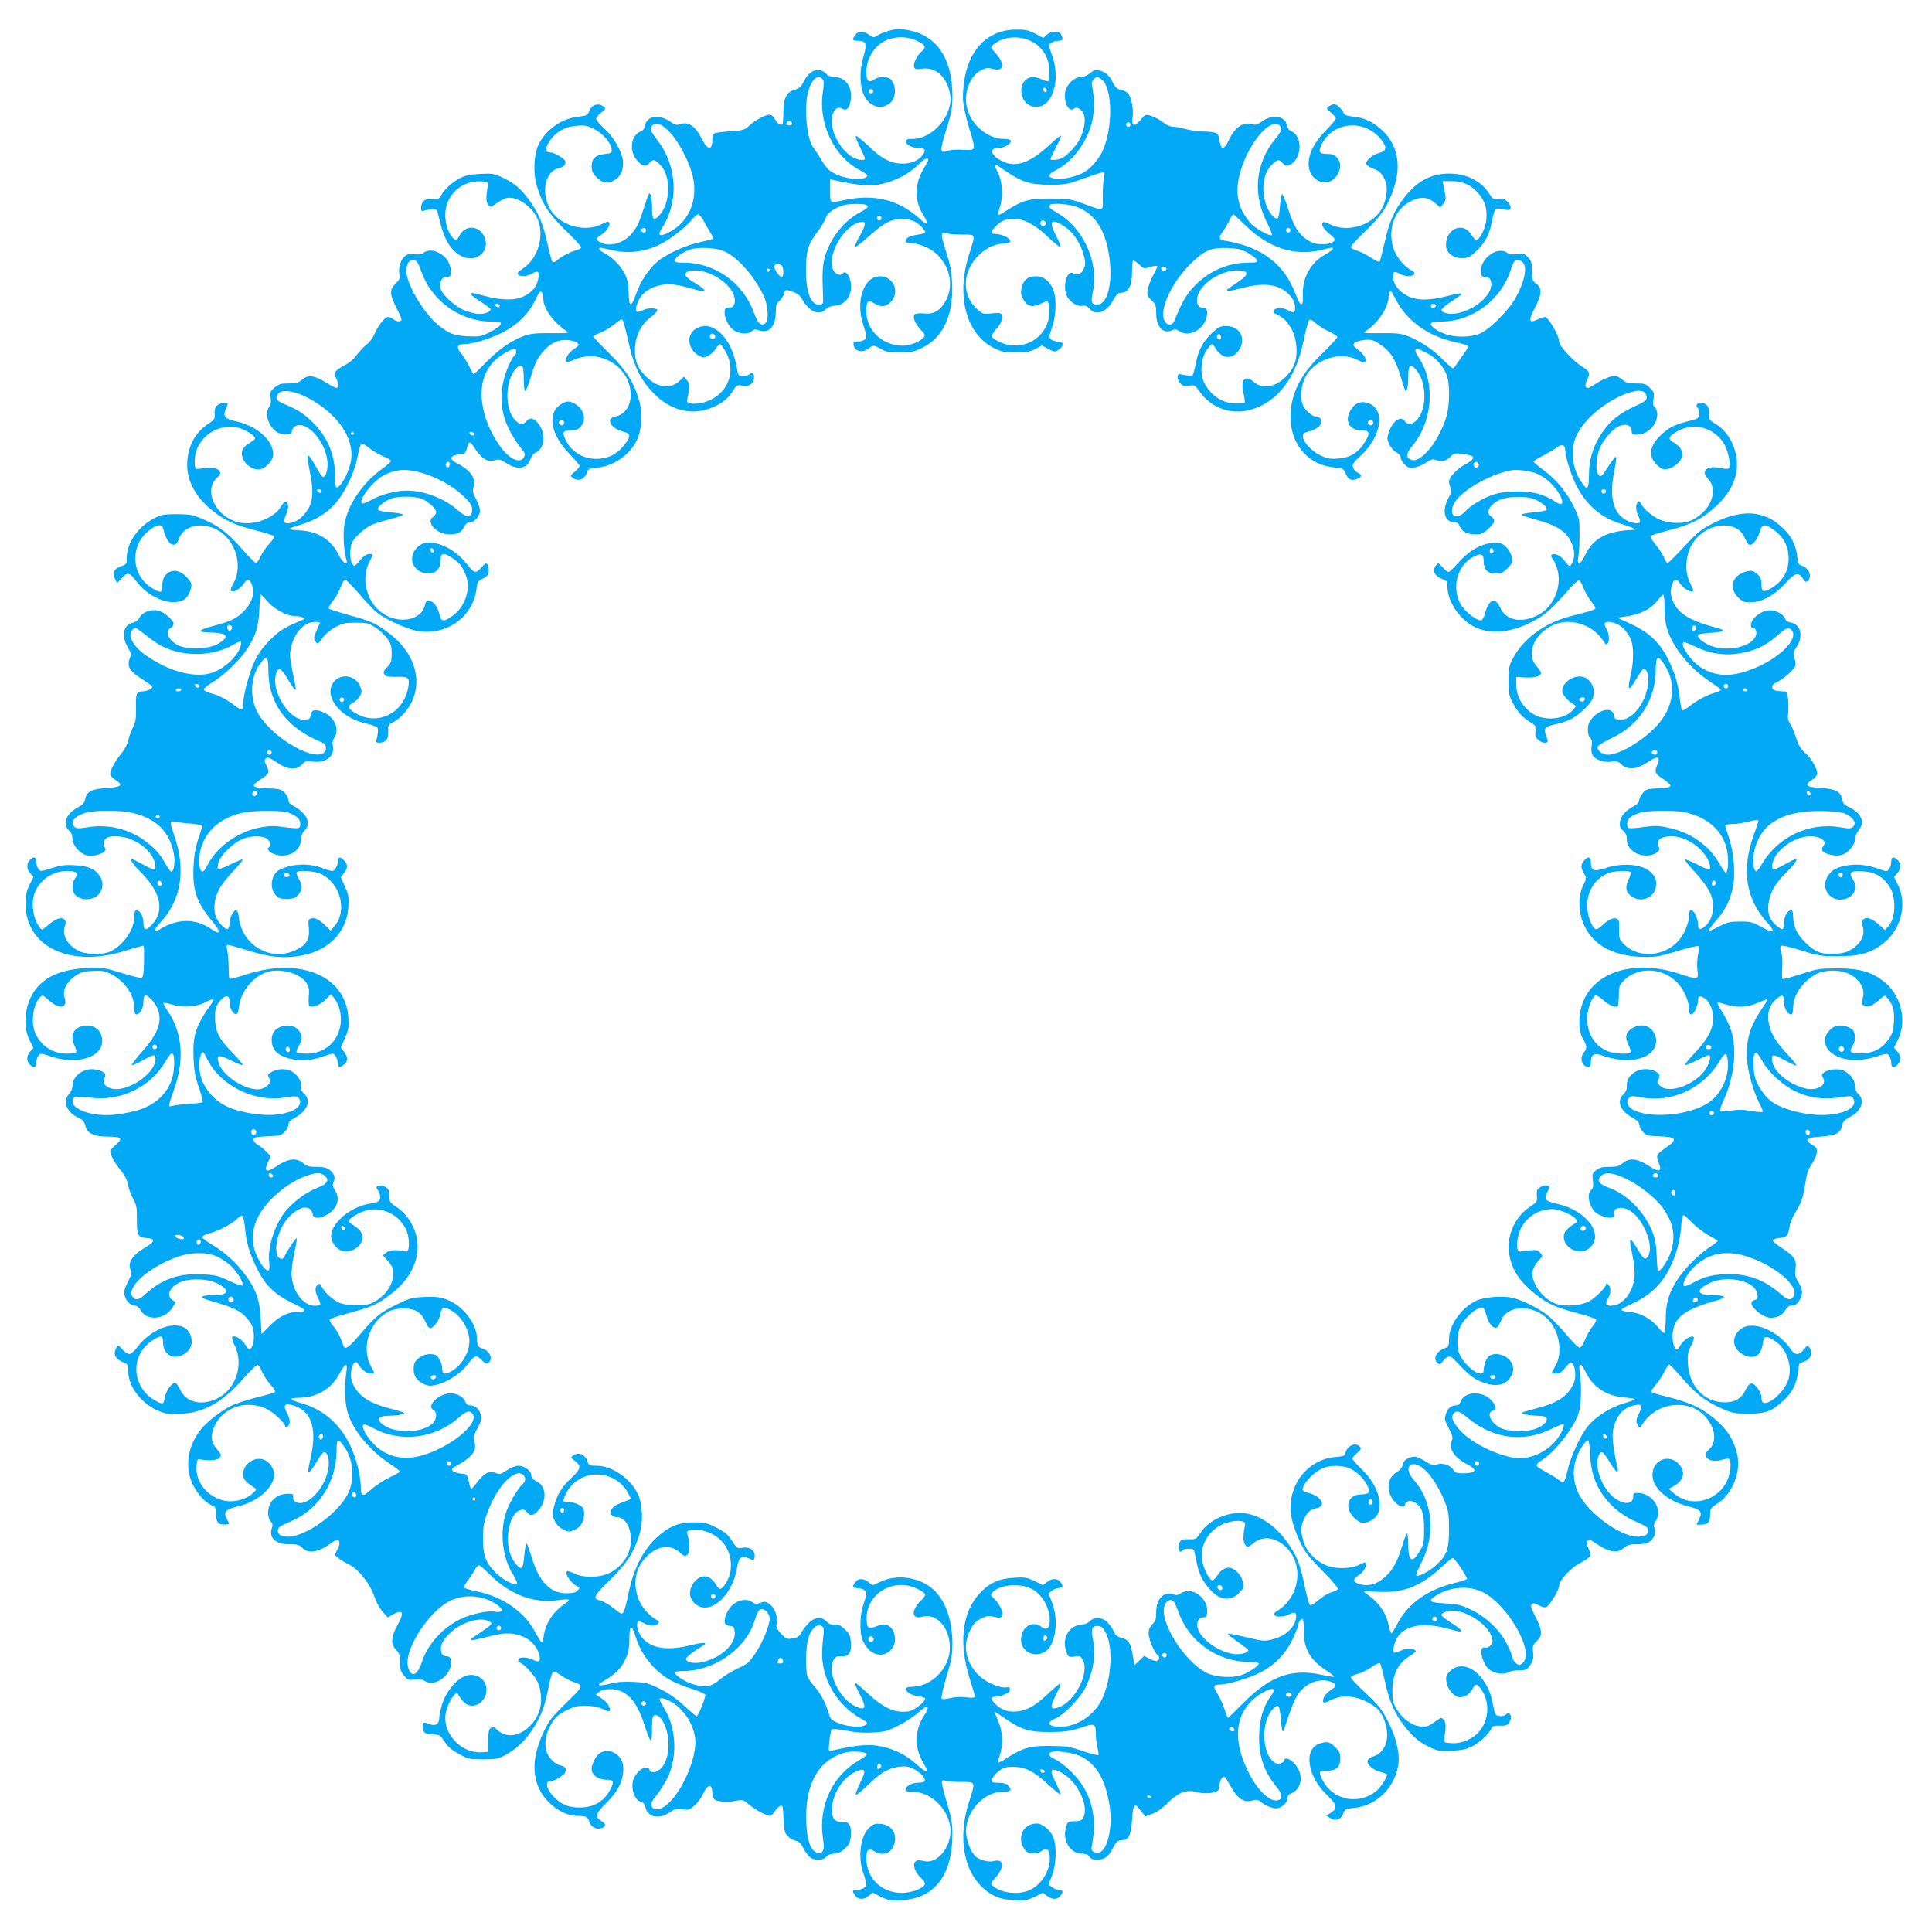 <?xml version="1.0" standalone="no"?>
<!DOCTYPE svg PUBLIC "-//W3C//DTD SVG 20010904//EN"
 "http://www.w3.org/TR/2001/REC-SVG-20010904/DTD/svg10.dtd">
<svg version="1.0" xmlns="http://www.w3.org/2000/svg"
 width="1280pt" height="1276pt" viewBox="0 0 1280 1276"
 preserveAspectRatio="xMidYMid meet">
<g transform="translate(0,1276) scale(0.1,-0.1)"
fill="#03a9f4" stroke="none">
<path d="M5888 12556 c-25 -7 -58 -20 -73 -30 -27 -17 -28 -17 -56 3 -37 27
-74 27 -93 -1 -23 -32 -20 -38 18 -38 55 0 62 -19 37 -103 -39 -134 -19 -270
48 -314 42 -28 76 -29 118 -3 49 29 57 116 16 163 -20 22 -81 22 -111 1 -37
-25 -52 -12 -52 46 0 91 49 173 125 210 63 31 147 31 209 0 58 -28 66 -44 33
-70 -31 -24 -59 -83 -51 -105 6 -14 15 -15 54 -10 91 13 166 -57 185 -172 22
-133 -114 -293 -248 -293 -34 0 -47 -4 -47 -14 0 -23 41 -46 82 -46 43 0 54
-11 36 -40 -24 -40 -79 -65 -138 -64 -78 1 -136 30 -222 113 -42 39 -80 71
-87 71 -6 0 4 -31 24 -70 19 -38 35 -74 35 -80 0 -20 -58 -9 -96 18 -93 68
-148 208 -113 286 14 31 34 39 61 25 29 -16 49 8 55 65 10 83 -38 146 -109
146 -22 0 -42 7 -53 20 -44 48 -111 28 -148 -46 -20 -39 -31 -50 -63 -59 -53
-14 -74 -57 -74 -151 0 -39 -3 -73 -6 -77 -11 -11 -35 5 -50 34 -9 17 -23 29
-35 29 -29 0 -99 -37 -136 -73 -30 -28 -40 -31 -126 -37 -51 -3 -98 -9 -105
-14 -6 -4 -12 -20 -12 -36 0 -78 -30 -79 -69 -2 -44 87 -89 118 -144 100 -23
-9 -34 -6 -70 18 -56 38 -120 40 -148 5 -10 -13 -19 -32 -19 -42 0 -11 -10
-23 -24 -29 -65 -24 -80 -125 -29 -188 36 -45 58 -51 84 -23 26 28 35 27 74
-12 72 -72 68 -254 -7 -334 -38 -41 -48 -30 -48 50 0 67 -11 110 -22 91 -3 -5
-18 -47 -33 -94 -31 -98 -45 -126 -81 -169 -52 -62 -144 -88 -203 -58 -35 17
-35 30 -2 49 35 19 65 62 58 82 -5 11 -15 9 -53 -10 -111 -56 -276 -8 -338 99
-64 108 -35 252 54 272 35 8 52 27 44 49 -7 18 -73 56 -97 56 -35 0 -37 26 -8
72 40 63 104 99 184 105 54 4 69 1 117 -24 58 -31 108 -89 112 -133 3 -23 -1
-25 -44 -30 -64 -7 -88 -29 -88 -81 0 -33 6 -47 34 -75 40 -40 75 -44 123 -14
38 23 59 80 49 133 -12 66 -65 155 -122 205 -29 26 -54 55 -54 64 0 10 14 27
30 40 36 26 37 34 9 48 -33 18 -69 4 -84 -34 -13 -31 -18 -33 -75 -39 -108
-12 -213 -85 -262 -185 -31 -63 -37 -187 -13 -268 35 -122 80 -192 191 -299
57 -55 104 -106 104 -113 0 -6 -12 -15 -27 -18 -40 -10 -104 -43 -131 -67 -14
-13 -26 -17 -32 -11 -5 5 -21 63 -35 129 -30 131 -54 187 -120 281 -53 73
-102 115 -180 150 -51 24 -66 26 -143 22 -64 -3 -99 -10 -132 -27 -53 -27
-106 -75 -126 -113 -13 -25 -19 -27 -60 -26 -51 3 -74 -16 -74 -60 0 -21 3
-23 23 -17 12 4 35 8 52 9 27 1 31 -3 39 -39 31 -142 69 -216 135 -261 107
-73 227 25 162 132 -38 63 -122 60 -156 -5 -18 -36 -26 -38 -48 -13 -28 31
-47 90 -47 148 0 132 111 233 245 222 34 -2 40 -6 37 -23 -13 -86 -13 -111 2
-130 12 -17 18 -18 33 -7 60 41 81 52 106 52 67 0 151 -61 186 -135 51 -108 8
-265 -91 -331 -34 -23 -44 -34 -35 -43 15 -15 57 -13 87 4 43 25 53 20 47 -25
-7 -54 -38 -94 -95 -122 -60 -29 -145 -29 -259 1 -93 24 -93 24 -93 12 0 -5
29 -27 65 -50 36 -22 65 -45 65 -50 0 -16 -36 -31 -74 -31 -19 0 -61 10 -93
22 -68 25 -157 107 -166 153 -7 39 17 78 43 70 43 -14 33 91 -13 132 -48 45
-105 56 -141 28 -13 -10 -32 -13 -58 -9 -26 5 -45 2 -62 -10 -30 -19 -49 -80
-40 -124 5 -27 1 -36 -25 -61 -41 -38 -40 -72 4 -157 19 -37 35 -73 35 -80 0
-18 -30 -17 -54 1 -11 8 -28 15 -37 15 -20 0 -68 -64 -92 -121 -8 -20 -31 -48
-50 -63 -19 -15 -47 -45 -63 -67 -15 -22 -46 -50 -68 -61 -23 -11 -51 -29 -63
-40 -21 -19 -21 -23 -8 -49 18 -33 20 -69 4 -69 -6 0 -37 16 -68 35 -79 49
-118 54 -158 21 -26 -22 -41 -26 -91 -26 -51 0 -65 -4 -92 -27 -29 -24 -32
-31 -27 -67 4 -27 1 -47 -9 -60 -34 -47 -4 -140 56 -171 41 -21 96 -17 94 8
-1 10 8 24 20 32 77 49 216 -112 216 -251 0 -46 -13 -84 -30 -84 -5 0 -25 29
-45 65 -61 108 -70 103 -44 -20 32 -154 23 -229 -38 -296 -22 -24 -50 -43 -75
-50 -55 -14 -67 -2 -44 49 33 73 5 121 -32 57 -46 -78 -178 -128 -278 -106
-158 36 -243 218 -140 302 44 37 -18 75 -94 58 -23 -5 -45 -7 -51 -4 -14 9
-11 91 5 129 44 105 153 165 263 145 49 -9 123 -53 123 -73 0 -6 -17 -20 -37
-31 -21 -11 -42 -32 -47 -47 -20 -56 41 -128 108 -128 40 0 96 58 96 99 0 95
-105 188 -250 221 -71 16 -84 31 -65 78 19 44 20 42 -13 42 -40 0 -65 -30 -60
-73 3 -32 -1 -38 -47 -68 -87 -59 -135 -155 -135 -271 0 -109 63 -221 171
-303 85 -66 140 -91 274 -126 66 -17 124 -35 129 -40 6 -5 -7 -26 -30 -51 -22
-24 -48 -62 -58 -85 -11 -24 -24 -43 -30 -43 -6 0 -49 43 -95 96 -89 103 -157
154 -268 200 -58 24 -82 28 -163 28 -84 0 -101 -3 -148 -27 -106 -55 -182
-163 -182 -259 0 -44 -2 -47 -35 -58 -46 -15 -61 -42 -45 -81 7 -16 14 -29 17
-29 2 0 16 14 30 30 34 41 54 38 91 -14 78 -108 217 -170 306 -136 30 11 53
44 62 87 5 26 1 37 -27 67 -45 49 -94 58 -133 25 -24 -22 -30 -39 -35 -111 -2
-16 -29 -7 -73 22 -131 87 -136 281 -9 377 57 44 87 44 95 1 3 -18 15 -48 26
-66 26 -42 59 -41 73 3 29 91 146 122 254 66 121 -62 176 -237 110 -354 -21
-39 -23 -49 -11 -54 18 -7 59 20 80 52 23 36 41 31 55 -15 16 -53 0 -108 -48
-161 -42 -47 -85 -71 -168 -94 -106 -29 -125 -36 -125 -46 0 -5 27 -9 59 -9
33 0 71 -4 86 -10 21 -8 24 -13 16 -29 -6 -10 -32 -29 -58 -42 -56 -27 -173
-32 -235 -11 -74 26 -114 98 -68 122 11 6 20 18 20 27 0 25 -67 82 -105 89
-48 9 -102 -12 -120 -46 -9 -18 -26 -31 -45 -35 -63 -14 -78 -87 -34 -162 23
-40 24 -46 12 -79 -16 -46 0 -77 62 -119 103 -68 97 -63 76 -80 -11 -8 -34
-15 -52 -15 -41 0 -45 -13 -43 -115 1 -64 -3 -89 -19 -121 -12 -23 -26 -63
-33 -90 -7 -29 -26 -64 -45 -86 -38 -43 -74 -109 -74 -135 1 -10 15 -27 33
-38 56 -36 43 -49 -54 -55 -100 -6 -135 -23 -144 -72 -5 -26 -16 -39 -56 -61
-77 -42 -97 -113 -45 -156 9 -8 16 -29 16 -48 0 -41 49 -97 93 -109 34 -8 87
2 113 21 16 12 17 17 6 35 -14 23 -3 54 24 64 32 12 110 5 152 -14 63 -28 100
-57 133 -103 29 -40 39 -97 17 -97 -6 0 -40 16 -75 35 -35 19 -66 35 -68 35
-18 0 3 -34 50 -80 111 -109 153 -211 120 -296 -17 -44 -69 -99 -86 -88 -5 3
-9 22 -9 42 0 41 -23 82 -46 82 -10 0 -14 -12 -14 -45 0 -85 -79 -195 -166
-231 -44 -19 -146 -18 -192 2 -79 33 -124 105 -103 166 9 25 8 35 -2 46 -20
19 -58 7 -108 -36 -40 -35 -42 -35 -56 -16 -44 57 -59 162 -33 229 33 87 120
145 215 145 63 0 77 -14 51 -52 -22 -31 -20 -84 3 -107 46 -46 138 -34 166 20
20 38 19 68 -5 106 -28 46 -73 66 -164 71 -64 4 -93 0 -153 -19 -74 -23 -75
-23 -89 -4 -8 10 -14 31 -14 47 0 33 -19 37 -43 10 -23 -25 -21 -61 4 -88 l21
-23 -27 -54 c-21 -44 -26 -69 -26 -124 1 -289 300 -428 666 -310 61 19 113 33
116 32 3 -2 4 -50 3 -107 -2 -80 -6 -104 -17 -106 -8 -2 -68 13 -133 33 -114
35 -124 37 -229 32 -163 -8 -272 -53 -340 -142 -70 -93 -88 -241 -39 -336 l25
-51 -20 -22 c-26 -27 -27 -67 -3 -89 27 -25 42 -21 42 11 0 16 6 37 14 47 14
19 15 19 87 -5 202 -66 382 18 326 152 -36 85 -187 66 -187 -23 0 -16 7 -43
15 -60 9 -16 13 -34 10 -39 -3 -6 -31 -10 -62 -10 -95 0 -174 52 -211 140 -29
69 -12 188 33 233 16 17 19 16 56 -17 72 -66 130 -57 107 16 -15 48 12 102 70
143 36 25 55 30 116 33 62 3 80 0 122 -21 91 -47 153 -138 154 -224 0 -31 4
-43 14 -43 23 0 46 41 46 82 0 20 4 39 9 42 17 11 69 -44 86 -89 32 -82 2
-163 -105 -283 -40 -46 -70 -85 -67 -88 3 -3 34 10 70 30 76 43 87 44 87 11 0
-100 -195 -228 -296 -195 -42 14 -55 36 -41 68 14 31 -7 48 -68 58 -72 10
-145 -45 -145 -109 0 -18 -9 -41 -22 -54 -44 -47 -19 -118 56 -155 35 -16 45
-28 52 -57 12 -50 57 -71 151 -71 88 0 100 -12 50 -54 -21 -17 -37 -37 -37
-44 0 -22 39 -91 74 -130 21 -25 37 -56 44 -92 7 -30 23 -74 36 -96 20 -36 24
-55 23 -132 -1 -105 6 -120 66 -124 59 -4 54 -25 -15 -65 -86 -50 -118 -106
-89 -152 6 -10 -1 -33 -21 -72 -23 -44 -28 -64 -23 -88 8 -38 41 -71 69 -71
13 0 28 -12 38 -30 42 -74 164 -62 212 20 l20 33 -22 15 c-47 31 -12 97 66
123 65 22 170 17 227 -11 93 -47 85 -79 -20 -80 -89 0 -101 -15 -29 -35 182
-51 227 -76 279 -158 20 -31 23 -113 6 -146 -16 -29 -22 -27 -49 15 -23 36
-69 61 -83 47 -5 -5 3 -31 16 -57 63 -125 6 -294 -119 -352 -102 -48 -202 -25
-240 56 -12 24 -27 45 -33 48 -21 6 -63 -49 -69 -90 -4 -21 -10 -41 -15 -44
-13 -8 -81 31 -110 63 -87 93 -88 230 -2 318 36 37 91 68 105 59 5 -3 8 -19 8
-35 0 -96 90 -130 163 -61 31 29 36 76 13 121 -51 97 -241 47 -343 -90 -21
-28 -45 -49 -56 -49 -10 0 -31 14 -47 31 -27 30 -28 31 -39 11 -24 -45 -9 -74
52 -100 24 -10 27 -17 27 -60 0 -101 94 -219 208 -262 46 -18 72 -21 137 -17
154 8 278 77 407 223 48 54 94 100 101 102 8 2 21 -15 31 -41 9 -23 34 -63 56
-87 22 -24 37 -47 32 -51 -4 -5 -61 -22 -127 -38 -66 -17 -142 -42 -168 -56
-66 -34 -159 -107 -196 -154 -87 -110 -108 -244 -57 -358 30 -65 84 -126 127
-144 25 -10 29 -17 29 -51 0 -58 14 -78 56 -78 20 0 34 3 32 8 -2 4 -10 20
-18 35 -21 42 -4 58 81 79 117 29 214 107 234 189 10 39 -18 95 -56 114 -95
49 -201 -81 -120 -147 15 -12 36 -28 46 -34 17 -9 16 -12 -11 -37 -45 -42
-125 -62 -190 -48 -109 25 -188 121 -182 223 3 47 5 53 23 50 69 -11 117 -6
131 12 12 17 10 23 -16 52 -41 47 -47 90 -20 153 54 125 204 179 339 121 49
-21 131 -97 131 -121 0 -8 4 -8 15 1 21 17 19 48 -6 94 -23 44 -14 60 31 49
128 -30 172 -144 131 -337 -25 -116 -23 -106 -11 -106 5 0 26 29 47 65 20 36
43 65 50 65 22 0 36 -41 30 -95 -14 -137 -142 -275 -217 -235 -14 7 -20 19
-18 33 3 20 -1 22 -39 21 -72 -1 -125 -52 -127 -123 0 -25 6 -47 17 -59 13
-14 15 -25 9 -42 -24 -66 21 -110 114 -110 54 0 67 -4 88 -25 41 -41 109 -28
197 37 46 34 63 5 32 -52 -18 -30 -18 -31 7 -51 14 -11 47 -31 74 -44 61 -29
143 -135 168 -216 10 -31 33 -73 52 -95 l35 -39 31 18 c70 38 81 17 35 -66
-45 -82 -48 -127 -12 -165 23 -24 27 -37 27 -84 0 -47 5 -62 27 -88 24 -30 30
-32 70 -26 32 4 51 1 68 -10 68 -45 183 44 173 132 -2 23 -9 30 -30 32 -20 2
-30 10 -34 28 -10 40 4 73 55 123 72 73 202 113 262 80 26 -13 20 -21 -54 -71
-75 -50 -71 -47 -65 -53 2 -3 49 6 102 20 114 29 153 31 222 10 58 -17 106
-63 124 -118 16 -50 3 -64 -38 -43 -37 19 -88 21 -98 4 -4 -7 0 -16 12 -22 47
-27 111 -103 125 -152 32 -111 8 -206 -70 -277 -71 -64 -150 -69 -209 -15 -18
18 -27 20 -40 11 -13 -8 -17 -26 -17 -84 l0 -74 -40 -3 c-125 -11 -245 101
-245 228 0 76 72 199 88 151 2 -6 15 -25 29 -41 46 -56 131 -29 152 47 22 79
-47 145 -128 123 -60 -16 -135 -103 -161 -187 -11 -36 -20 -78 -20 -93 0 -41
-23 -56 -64 -42 -44 16 -46 16 -46 -16 0 -39 17 -52 70 -53 42 0 47 -3 75 -46
22 -34 48 -57 95 -82 62 -34 70 -36 160 -36 81 0 102 4 140 24 69 36 126 86
175 155 62 88 89 153 115 277 29 141 29 140 82 103 24 -17 61 -37 83 -45 75
-25 75 -24 -42 -138 -91 -89 -115 -118 -146 -183 -75 -156 -86 -283 -33 -392
48 -98 159 -176 252 -176 56 0 69 -6 78 -38 11 -35 48 -55 80 -43 33 13 33 26
1 47 -46 30 -41 48 33 121 77 76 112 148 112 229 0 87 -93 144 -159 98 -25
-18 -51 -71 -51 -104 0 -38 44 -70 95 -70 51 0 56 -10 29 -63 -41 -81 -108
-121 -204 -121 -70 0 -114 16 -163 63 -54 49 -71 111 -32 111 28 0 93 39 100
60 8 26 1 36 -32 45 -40 9 -82 53 -94 98 -14 54 -2 118 35 179 25 43 43 59 94
85 54 28 74 33 130 33 45 0 81 -7 111 -20 24 -11 46 -18 49 -16 13 14 -13 59
-49 83 l-41 27 22 18 c15 12 39 18 75 18 103 0 175 -76 226 -242 17 -54 35
-98 40 -98 5 0 9 36 9 80 0 63 3 82 15 86 38 15 86 -72 93 -166 5 -78 -10
-138 -44 -180 -28 -32 -71 -41 -80 -15 -14 36 -73 7 -103 -52 -27 -54 -2 -147
44 -159 16 -4 26 -15 30 -34 15 -68 90 -85 160 -37 34 23 46 26 86 21 41 -6
49 -3 80 24 19 17 46 53 59 82 26 55 53 64 58 20 7 -64 10 -67 61 -74 27 -4
70 -2 96 4 45 10 48 9 87 -24 41 -35 117 -76 140 -76 7 1 22 15 33 33 11 17
28 33 37 35 14 3 16 -10 19 -87 4 -77 7 -93 27 -114 13 -14 36 -27 52 -31 21
-4 35 -16 50 -45 11 -22 30 -49 42 -61 29 -27 89 -27 113 0 11 12 31 20 52 20
24 0 44 9 69 33 31 28 37 41 41 83 6 70 -12 100 -60 96 -51 -4 -72 29 -64 102
10 95 77 194 156 229 67 29 73 12 28 -78 -20 -41 -32 -75 -26 -75 7 0 45 31
85 70 84 80 130 106 202 116 41 5 59 2 96 -15 45 -22 82 -64 71 -81 -3 -6 -23
-10 -43 -10 -41 0 -82 -23 -82 -46 0 -10 13 -14 48 -14 115 -1 226 -103 247
-227 18 -112 -64 -237 -155 -235 -3 0 -19 3 -37 7 -65 13 -62 -60 4 -121 14
-13 23 -30 20 -37 -10 -28 -90 -57 -153 -57 -134 1 -233 97 -234 228 0 60 15
74 52 48 43 -31 101 -19 123 25 39 74 3 147 -76 156 -38 4 -50 1 -76 -21 -62
-52 -82 -196 -43 -306 11 -30 19 -63 20 -72 0 -21 -29 -38 -64 -38 -30 0 -32
-7 -10 -38 20 -28 61 -29 91 0 l23 21 55 -28 c50 -25 62 -27 139 -23 217 11
335 164 336 434 0 76 -6 111 -35 207 -19 63 -35 125 -35 136 0 18 4 20 28 14
15 -5 62 -8 105 -8 92 0 91 4 46 -135 -86 -272 -19 -522 166 -618 38 -19 70
-26 132 -30 75 -4 88 -2 138 22 l55 27 26 -20 c33 -26 66 -27 87 -3 24 26 21
42 -7 42 -13 0 -34 8 -46 18 l-23 18 23 60 c27 68 32 185 11 246 -16 49 -73
98 -112 98 -97 0 -139 -108 -72 -182 20 -22 72 -23 99 -3 32 24 51 18 57 -18
14 -87 -40 -191 -122 -234 -74 -39 -196 -27 -253 24 -17 15 -16 18 17 54 62
69 56 129 -11 110 -32 -9 -90 5 -119 29 -32 26 -65 113 -65 169 1 134 119 261
243 261 54 0 65 12 37 40 -14 14 -33 20 -66 20 -41 0 -45 2 -42 21 2 12 20 36
41 53 34 27 46 31 100 31 81 -1 135 -28 233 -118 41 -38 77 -67 80 -64 3 3
-11 37 -31 77 -43 86 -38 101 26 73 108 -48 199 -224 156 -303 -10 -20 -20
-25 -54 -25 -49 0 -52 -3 -63 -52 -19 -83 34 -163 108 -163 26 0 41 -6 50 -20
9 -14 23 -20 50 -20 48 0 77 20 103 73 24 47 35 57 65 57 42 0 58 35 64 133 5
90 16 113 39 85 6 -7 19 -24 30 -37 l18 -25 49 19 c31 12 68 38 101 72 64 65
124 89 181 73 47 -13 103 -13 136 0 21 8 26 16 26 44 0 40 27 70 42 46 5 -8
23 -40 41 -70 40 -68 82 -93 134 -78 27 7 39 6 51 -5 28 -24 79 -47 105 -47
35 0 77 36 77 66 0 16 8 27 23 33 74 29 87 126 25 196 -28 33 -68 47 -68 25 0
-5 -9 -14 -21 -20 -16 -9 -26 -8 -46 5 -83 55 -90 268 -11 352 37 40 46 30 53
-62 4 -47 10 -85 14 -85 3 0 20 45 37 99 18 54 44 117 58 139 50 79 143 118
220 92 45 -15 45 -29 0 -58 -34 -22 -55 -57 -47 -78 2 -7 21 -2 50 13 68 34
149 32 228 -6 33 -15 70 -39 82 -52 63 -69 83 -197 41 -259 -24 -35 -36 -44
-80 -60 -56 -19 -19 -78 63 -100 22 -6 39 -13 39 -16 0 -17 -44 -86 -69 -107
-113 -95 -282 -66 -353 60 -16 29 -27 57 -23 63 3 5 26 10 51 10 58 0 84 25
84 81 0 33 -6 47 -34 75 -36 36 -55 40 -104 23 -107 -37 -82 -214 49 -340 68
-65 73 -90 23 -120 l-27 -17 27 -17 c34 -23 73 -8 87 34 9 26 15 29 69 34 150
13 275 137 295 292 9 75 -16 180 -71 285 -40 79 -60 103 -145 183 -55 50 -99
97 -99 104 0 7 20 18 45 24 25 6 66 26 92 45 26 18 51 30 56 25 4 -4 19 -59
33 -122 28 -128 64 -211 127 -291 57 -74 104 -113 172 -144 51 -24 66 -26 143
-22 64 3 99 10 132 27 53 27 106 75 126 113 13 25 19 27 60 26 35 -2 49 2 60
17 29 39 9 86 -23 54 -6 -6 -23 -9 -39 -7 -26 3 -29 8 -41 68 -16 81 -29 114
-65 167 -64 95 -160 122 -220 63 -27 -27 -30 -36 -25 -71 6 -44 37 -85 75
-100 31 -12 77 12 97 51 18 35 26 37 47 13 66 -76 69 -197 8 -281 -41 -57
-121 -94 -191 -90 -48 3 -54 5 -51 23 13 86 13 111 -2 130 -12 17 -18 18 -33
7 -73 -51 -78 -53 -122 -49 -57 6 -117 49 -156 112 -26 43 -30 57 -30 124 0
104 36 180 106 224 27 16 49 34 49 38 0 16 -54 22 -84 10 -69 -28 -70 -28 -63
13 22 133 153 181 354 128 95 -25 93 -25 93 -13 0 5 -29 28 -65 50 -36 23 -65
46 -65 51 0 15 36 30 74 30 94 0 234 -93 257 -171 11 -34 10 -42 -6 -59 -11
-12 -25 -18 -36 -15 -49 16 -19 -115 34 -150 36 -23 90 -30 118 -14 13 8 46
14 73 14 46 0 52 3 74 35 19 28 23 44 19 84 -4 43 -1 51 24 74 40 35 38 73 -8
161 -28 55 -34 74 -25 83 10 10 20 8 48 -7 26 -14 40 -16 52 -9 24 15 82 114
82 140 0 33 72 113 132 146 82 44 85 50 63 98 -14 31 -16 43 -6 53 9 9 15 9
29 -1 106 -75 162 -87 209 -48 26 22 41 26 91 26 44 0 66 5 85 20 29 23 42 63
28 88 -7 12 -4 26 11 50 46 74 -26 182 -122 182 -25 0 -30 -4 -30 -25 0 -42
-41 -54 -94 -27 -69 33 -129 128 -142 224 -6 48 8 98 29 98 7 0 30 -29 51 -65
40 -68 63 -84 52 -38 -31 144 -38 210 -27 259 20 87 65 138 137 154 51 12 58
0 33 -53 -20 -41 -21 -50 -10 -74 13 -26 14 -27 25 -9 61 103 177 156 294 134
154 -28 247 -215 148 -297 -25 -21 -19 -50 12 -62 25 -10 45 -9 105 6 20 5 26
2 31 -19 3 -13 1 -47 -5 -75 -36 -169 -240 -245 -366 -136 l-37 32 24 13 c71
36 90 92 50 143 -65 82 -183 40 -182 -65 1 -88 100 -173 241 -208 79 -20 92
-36 68 -84 l-17 -36 33 0 c44 0 57 15 57 66 0 39 3 44 49 74 96 61 155 203
132 317 -23 115 -83 199 -204 284 -71 49 -143 77 -294 114 -40 9 -73 22 -73
27 0 6 14 26 30 45 17 18 41 56 55 83 14 28 29 50 34 50 5 0 46 -43 91 -95 89
-103 154 -151 264 -199 64 -28 81 -31 171 -31 113 0 152 14 229 85 70 65 95
122 105 242 1 4 11 10 24 14 52 15 72 60 44 98 -11 16 -14 15 -35 -13 -31 -42
-61 -40 -91 5 -64 93 -184 160 -271 151 -93 -10 -135 -115 -69 -171 36 -30 69
-41 104 -32 29 7 47 37 55 91 6 47 22 49 82 10 74 -49 113 -160 88 -250 -15
-54 -75 -126 -126 -150 -40 -19 -54 -11 -54 31 0 31 -43 89 -65 89 -13 0 -26
-14 -41 -44 -25 -55 -70 -81 -137 -81 -135 0 -235 104 -244 255 -4 60 -1 77
21 120 14 28 22 53 17 58 -14 14 -69 -20 -86 -53 -9 -17 -20 -30 -26 -30 -17
0 -31 53 -27 106 9 107 78 159 292 219 72 20 60 35 -29 35 -105 1 -113 33 -19
80 99 50 271 23 308 -48 15 -28 13 -62 -3 -62 -3 0 -12 -4 -20 -9 -35 -22 63
-111 122 -111 42 0 77 18 95 50 9 16 25 30 34 30 30 0 49 12 63 41 21 40 19
66 -11 116 -21 36 -24 51 -18 88 8 58 -8 84 -89 136 -34 22 -62 46 -62 52 0 7
18 13 40 15 52 5 62 14 70 70 4 26 20 67 35 92 44 69 59 113 71 202 9 62 18
90 40 122 16 23 32 57 35 76 4 31 1 37 -28 55 -57 35 -44 49 53 55 100 6 133
23 143 72 5 27 16 38 57 61 77 42 97 113 45 156 -9 7 -16 28 -16 46 0 38 -29
79 -72 101 -35 18 -103 12 -134 -11 -16 -12 -17 -17 -6 -35 30 -49 -42 -90
-120 -70 -119 33 -218 120 -218 195 0 33 11 32 87 -10 35 -19 69 -35 74 -35 6
0 -17 30 -51 67 -81 87 -117 143 -130 209 -15 69 1 124 47 165 41 35 53 31 53
-19 0 -41 23 -82 46 -82 10 0 14 12 14 45 0 84 66 178 157 224 51 26 146 28
201 5 79 -33 124 -105 103 -166 -9 -25 -8 -35 3 -46 20 -21 59 -8 105 33 36
33 39 34 53 17 38 -43 50 -84 46 -157 -3 -58 -9 -80 -31 -113 -43 -66 -97 -96
-178 -100 -77 -5 -94 8 -65 50 18 25 21 70 6 98 -13 24 -72 43 -110 35 -37 -8
-80 -58 -80 -93 0 -113 166 -168 339 -112 72 23 74 23 87 5 8 -10 14 -31 14
-47 0 -33 19 -37 43 -10 23 25 21 61 -4 88 l-21 23 27 54 c63 130 18 303 -102
391 -82 61 -158 81 -303 81 -117 -1 -132 -3 -238 -38 -63 -20 -117 -35 -122
-32 -4 2 -5 36 -2 74 2 40 0 83 -7 102 -7 20 -8 36 -2 42 6 6 56 -5 133 -29
115 -36 131 -39 243 -39 140 0 206 17 288 74 128 90 177 264 112 398 l-27 54
21 23 c26 27 27 67 3 89 -27 25 -42 21 -42 -11 0 -16 -6 -37 -14 -48 -14 -19
-16 -19 -66 -1 -76 27 -143 35 -206 25 -72 -11 -110 -31 -134 -71 -59 -96 38
-195 139 -142 44 22 56 80 25 123 -29 42 -12 55 65 50 81 -4 135 -34 178 -99
48 -73 44 -212 -8 -268 l-21 -22 -39 35 c-46 42 -85 55 -105 34 -11 -11 -12
-21 -3 -46 21 -61 -24 -133 -103 -166 -47 -20 -148 -21 -193 -2 -49 21 -120
90 -144 141 -12 25 -21 65 -21 90 0 33 -4 45 -14 45 -23 0 -46 -41 -46 -82 0
-20 -4 -39 -9 -43 -6 -3 -26 9 -45 26 -46 40 -61 92 -46 162 15 69 46 120 119
192 52 50 75 85 56 85 -2 0 -33 -16 -68 -35 -35 -19 -69 -35 -75 -35 -22 0
-12 57 17 97 52 72 145 122 224 123 72 0 114 -32 86 -66 -6 -8 -9 -20 -6 -28
8 -21 79 -40 120 -32 46 9 97 65 97 107 0 19 10 43 26 62 41 49 17 109 -60
147 -38 18 -46 27 -52 56 -9 51 -42 68 -143 74 -97 6 -110 19 -54 55 18 11 32
29 33 39 0 34 -40 105 -81 139 -29 26 -43 49 -59 98 -11 35 -28 77 -39 93 -15
23 -18 40 -14 77 3 26 2 68 -1 93 -7 44 -9 46 -41 46 -72 0 -89 35 -31 62 39
19 102 73 117 99 7 13 6 32 -2 58 -10 35 -9 42 11 71 50 71 33 153 -35 166
-19 3 -35 12 -35 18 0 21 -43 54 -80 61 -43 8 -85 -7 -122 -43 -30 -27 -38
-72 -14 -72 23 0 30 -38 12 -65 -47 -71 -212 -95 -310 -45 -50 25 -76 53 -63
66 4 4 41 9 82 12 42 2 78 8 81 13 2 4 -15 13 -38 19 -159 41 -237 82 -279
148 -31 48 -37 99 -19 146 13 34 32 33 53 -3 17 -28 72 -59 84 -47 4 3 -4 24
-16 46 -31 56 -37 133 -16 206 32 113 148 194 258 182 59 -7 96 -33 118 -85
10 -24 24 -43 32 -43 22 0 54 42 66 88 14 50 31 54 87 16 69 -47 103 -111 104
-192 0 -61 -15 -103 -55 -150 -30 -36 -100 -76 -115 -67 -6 3 -10 24 -10 46 0
29 -7 47 -25 64 -28 28 -51 31 -99 11 -74 -31 -88 -106 -32 -162 29 -29 41
-34 82 -34 76 0 157 44 231 124 67 74 88 79 120 30 12 -19 19 -22 29 -13 33
28 9 88 -42 103 -17 5 -22 17 -27 61 -7 73 -40 136 -99 191 -122 114 -268 123
-458 28 -79 -40 -100 -57 -191 -154 -56 -61 -106 -110 -111 -110 -5 0 -16 17
-24 38 -9 20 -34 59 -56 85 -23 27 -37 52 -32 57 5 4 62 22 127 39 144 37 217
75 307 158 83 77 129 160 137 250 10 114 -47 237 -137 292 -46 28 -49 33 -47
70 2 48 -16 71 -54 71 -30 0 -38 -17 -18 -37 6 -6 9 -23 7 -39 -3 -25 -9 -29
-75 -45 -87 -22 -122 -39 -174 -86 -80 -73 -92 -142 -34 -200 31 -31 40 -35
72 -30 41 7 88 47 98 84 7 31 -16 69 -56 91 -38 22 -37 37 9 66 112 74 258 39
327 -78 28 -49 45 -148 27 -160 -6 -3 -31 -2 -56 4 -85 19 -130 -19 -81 -70
72 -75 23 -209 -100 -273 -56 -29 -153 -28 -222 2 -49 22 -114 80 -125 111 -7
23 -28 0 -28 -31 0 -17 7 -44 16 -61 21 -41 8 -53 -43 -39 -118 32 -158 149
-117 345 8 42 14 82 11 89 -2 6 -25 -21 -51 -62 -44 -68 -49 -72 -64 -58 -21
22 -20 97 2 164 21 64 93 147 141 163 44 14 75 0 75 -35 0 -22 5 -25 33 -25
71 0 137 65 137 136 0 17 -7 37 -16 45 -12 10 -14 23 -9 56 6 39 3 46 -24 73
-26 27 -36 30 -91 30 -52 0 -67 4 -92 25 -16 14 -38 25 -47 25 -30 0 -84 -22
-128 -52 -23 -15 -46 -28 -52 -28 -19 0 -22 21 -7 52 24 47 21 55 -36 92 -58
37 -148 135 -148 161 0 42 -71 165 -96 165 -7 0 -29 -8 -49 -17 -57 -27 -61
-8 -14 82 46 89 47 127 4 158 -22 16 -25 26 -25 81 0 54 -4 67 -26 91 -23 25
-30 27 -72 22 -33 -5 -53 -2 -66 8 -63 48 -181 -37 -174 -125 2 -27 7 -35 23
-35 32 0 45 -14 45 -49 0 -98 -178 -214 -294 -192 -21 4 -36 13 -36 21 0 8 28
33 63 56 76 51 72 48 65 55 -3 3 -43 -5 -89 -17 -119 -31 -201 -31 -264 1 -58
29 -95 78 -95 126 0 38 6 40 46 19 35 -18 76 -19 92 -3 9 9 3 16 -25 32 -47
27 -99 95 -114 149 -36 132 15 256 126 308 66 30 110 24 163 -25 l24 -21 20
25 c20 25 20 34 2 118 l-6 32 58 0 c74 0 128 -24 175 -77 46 -51 62 -100 57
-173 -4 -58 -44 -140 -68 -140 -6 0 -20 15 -31 34 -53 90 -169 44 -169 -68 0
-49 45 -86 106 -86 38 0 51 6 90 42 61 56 90 108 107 195 18 89 23 96 56 90
60 -12 65 -12 69 5 2 10 -8 29 -21 42 -20 20 -32 24 -60 19 -33 -5 -37 -2 -61
35 -52 83 -151 132 -264 132 -120 0 -211 -48 -297 -157 -67 -85 -102 -164
-131 -298 -15 -66 -30 -124 -34 -128 -4 -4 -30 8 -59 27 -29 20 -70 40 -92 46
-21 6 -39 17 -39 24 0 7 44 55 98 107 108 104 146 161 187 284 51 152 23 289
-78 382 -61 56 -115 82 -188 90 -43 4 -62 11 -66 22 -10 26 -45 61 -63 61 -9
0 -25 -7 -36 -15 -18 -14 -18 -15 14 -40 17 -15 32 -32 32 -40 0 -7 -31 -44
-68 -81 -73 -74 -112 -149 -112 -220 0 -123 141 -169 195 -64 21 40 19 73 -6
104 -17 21 -29 26 -65 26 -55 0 -62 14 -36 67 79 153 292 165 398 21 34 -45
28 -70 -18 -81 -43 -10 -91 -51 -86 -73 2 -9 21 -22 43 -30 47 -16 70 -41 87
-96 15 -51 -1 -132 -36 -185 -67 -99 -217 -142 -325 -93 -54 25 -61 25 -61 0
0 -10 20 -36 45 -57 39 -32 43 -39 31 -52 -25 -24 -107 -26 -152 -3 -75 39
-110 92 -154 232 -15 47 -31 84 -36 83 -5 -2 -11 -37 -14 -80 -3 -48 -10 -78
-17 -80 -21 -7 -62 47 -78 100 -30 101 -14 200 40 254 39 39 48 40 74 11 18
-18 24 -20 46 -10 81 37 88 192 10 222 -14 5 -24 20 -28 39 -13 64 -98 77
-168 25 -25 -18 -41 -23 -59 -18 -66 18 -118 -17 -160 -107 -30 -63 -53 -63
-60 1 -6 51 -17 57 -115 59 -33 1 -82 8 -109 16 -27 8 -64 15 -81 15 -21 0
-46 11 -70 30 -21 17 -56 35 -77 42 -39 12 -40 11 -72 -27 -42 -49 -61 -41
-52 22 7 52 -9 130 -31 155 -9 10 -30 20 -48 24 -25 4 -36 15 -53 49 -22 46
-49 69 -93 80 -19 5 -34 0 -56 -19 -18 -15 -43 -26 -61 -26 -37 0 -80 -34 -98
-77 -27 -64 12 -166 51 -133 23 19 62 -11 70 -53 7 -36 -7 -103 -32 -150 -20
-40 -82 -106 -114 -123 -29 -14 -79 -19 -79 -7 0 4 16 37 35 74 19 38 35 73
35 79 0 7 -35 -20 -77 -60 -124 -116 -219 -151 -304 -112 -86 38 -104 92 -31
92 39 0 88 32 77 51 -4 5 -25 9 -48 9 -85 1 -178 65 -221 152 -56 111 -17 259
80 306 28 13 42 14 74 5 72 -19 80 34 15 106 -33 36 -34 39 -17 53 80 71 225
66 305 -10 46 -43 69 -98 70 -164 0 -32 -3 -61 -7 -65 -3 -4 -22 1 -41 10 -50
24 -87 21 -115 -7 -45 -49 -23 -144 38 -167 127 -48 210 146 142 335 -24 67
-24 68 -5 82 10 8 31 14 47 14 30 0 34 10 18 41 -14 26 -67 25 -96 -2 l-22
-20 -53 28 c-46 24 -65 28 -131 27 -213 -2 -348 -176 -348 -451 0 -41 12 -101
36 -185 52 -174 54 -164 -36 -160 -41 2 -88 -1 -104 -8 -50 -19 -51 -1 -7 140
36 116 41 144 41 229 0 242 -104 396 -290 431 -64 12 -73 12 -132 -4z m-438
-321 c10 -12 10 -31 1 -90 -30 -203 75 -423 245 -512 30 -15 53 -32 51 -37
-10 -32 -120 -28 -197 5 -57 25 -73 40 -110 103 -16 28 -40 63 -51 78 -45 55
-64 274 -33 377 23 78 64 112 94 76z m1847 0 c77 -54 78 -338 2 -487 -25 -49
-72 -102 -113 -127 -48 -30 -144 -52 -193 -45 -57 8 -55 28 7 59 107 54 204
186 236 321 15 66 15 167 -1 235 -5 17 -1 31 10 42 20 21 25 21 52 2z m-362
-73 c0 -18 -20 -15 -23 4 -3 10 1 15 10 12 7 -3 13 -10 13 -16z m-1150 -1 c7
-12 -12 -24 -25 -16 -11 7 -4 25 10 25 5 0 11 -4 15 -9z m-537 -219 c2 -7 -6
-12 -17 -12 -21 0 -27 11 -14 24 9 9 26 2 31 -12z m2242 -7 c0 -8 -7 -15 -15
-15 -8 0 -15 7 -15 15 0 8 7 15 15 15 8 0 15 -7 15 -15z m-3055 -48 c59 -60
134 -202 155 -296 36 -158 -26 -303 -161 -372 -60 -30 -76 -19 -44 29 113 171
103 408 -26 578 -51 68 -57 82 -37 102 25 25 59 13 113 -41z m4043 41 c20 -20
14 -36 -31 -91 -128 -158 -149 -358 -56 -545 23 -45 39 -86 35 -89 -10 -10
-88 31 -129 67 -20 17 -50 59 -67 92 -40 82 -42 174 -4 286 61 184 197 335
252 280z m-2328 -227 c0 -5 -14 -31 -30 -58 -63 -101 -63 -218 0 -312 16 -25
27 -49 24 -53 -3 -5 -26 9 -50 32 -137 126 -300 167 -499 125 -101 -22 -95
-25 -95 61 l0 76 28 -6 c89 -21 183 -35 227 -35 114 0 252 59 332 141 35 36
63 49 63 29z m514 -75 c105 -72 163 -90 291 -90 101 0 118 3 215 38 160 56
153 56 143 10 -4 -22 -7 -79 -7 -127 1 -103 15 -98 -131 -45 -83 30 -99 32
-215 33 -141 0 -182 -11 -285 -76 -33 -21 -61 -36 -63 -34 -2 2 4 27 13 56 23
67 16 167 -14 226 -34 67 -32 67 53 9z m-930 -222 c26 -10 18 -22 -31 -48
-106 -54 -195 -163 -234 -285 -20 -64 -23 -114 -16 -281 2 -40 0 -45 -21 -48
-56 -8 -92 78 -92 218 0 135 12 178 68 253 28 36 55 81 62 101 12 36 54 66
120 87 31 9 123 11 144 3z m1382 -9 c125 -37 201 -141 230 -315 30 -178 -3
-331 -73 -338 -39 -4 -48 17 -34 79 45 194 -59 429 -235 529 -53 31 -61 40
-47 53 12 12 108 7 159 -8z m-2452 -102 c14 -27 35 -62 46 -80 12 -17 17 -33
13 -36 -4 -2 -44 -12 -88 -22 -94 -20 -223 -79 -281 -129 -57 -49 -110 -130
-139 -211 -32 -94 -49 -92 -50 5 -1 56 -7 87 -23 121 -27 55 -83 114 -134 140
-21 11 -38 24 -38 29 0 13 2 12 75 -5 115 -28 226 -15 330 37 70 36 168 112
205 159 18 21 38 39 46 39 7 0 25 -21 38 -47z m3578 -17 c157 -157 329 -215
511 -172 80 19 77 19 77 7 0 -5 -25 -23 -55 -40 -94 -53 -150 -158 -143 -269
4 -78 -17 -76 -46 4 -74 203 -225 319 -468 359 -44 7 -47 19 -15 63 13 17 32
50 42 72 10 22 21 40 26 40 4 0 36 -29 71 -64z m-2402 39 c0 -8 -7 -15 -15
-15 -8 0 -15 7 -15 15 0 8 7 15 15 15 8 0 15 -7 15 -15z m216 -21 c32 -15 74
-57 74 -74 0 -4 -20 -10 -45 -14 -55 -7 -85 -22 -85 -41 0 -10 10 -15 28 -15
51 0 127 -29 168 -64 95 -81 125 -211 73 -312 -36 -70 -80 -97 -146 -91 -63 7
-79 -6 -63 -49 6 -16 25 -43 42 -61 28 -28 29 -34 17 -49 -22 -27 -90 -54
-138 -54 -133 0 -241 100 -241 226 0 71 9 80 51 55 46 -28 75 -26 110 8 64 65
20 171 -71 171 -108 0 -164 -167 -110 -325 27 -79 26 -91 -11 -104 -17 -6 -35
-8 -39 -6 -15 9 -21 -14 -10 -35 17 -31 57 -36 90 -11 36 26 40 26 87 -1 31
-19 53 -23 123 -23 71 0 94 4 142 27 146 68 216 217 206 435 -4 74 -13 122
-36 194 -18 53 -32 106 -32 119 0 19 3 21 28 14 15 -4 63 -8 107 -8 93 -1 90
10 44 -136 -86 -272 -17 -526 169 -617 48 -24 69 -28 142 -28 70 0 93 4 129
23 l44 23 42 -22 c41 -22 44 -22 69 -6 37 25 35 54 -4 54 -17 0 -38 7 -47 15
-14 15 -13 22 7 79 26 73 31 182 11 242 -20 59 -64 97 -115 97 -54 0 -83 -21
-96 -71 -9 -33 -8 -46 7 -77 26 -52 60 -62 118 -34 34 16 47 19 49 10 29 -96
-13 -203 -101 -255 -66 -39 -146 -42 -217 -10 -31 14 -56 32 -56 40 0 8 14 29
30 47 32 34 46 70 36 95 -4 12 -17 14 -64 9 -56 -6 -60 -5 -97 27 -99 87 -102
235 -7 341 54 59 107 88 178 95 47 5 52 8 44 23 -11 20 -60 40 -96 40 -32 0
-30 20 4 52 40 38 65 48 119 48 70 0 139 -37 227 -121 42 -39 79 -69 83 -66 3
4 -11 38 -31 77 -51 96 -32 117 55 61 53 -33 103 -104 124 -175 18 -60 19 -77
3 -110 -13 -31 -40 -41 -67 -26 -47 25 -76 -103 -36 -163 23 -35 70 -60 99
-53 16 4 29 -2 44 -19 43 -49 113 -24 156 54 17 33 34 51 46 51 56 0 80 41 80
138 0 38 3 72 7 76 4 3 21 -8 39 -25 31 -30 33 -30 73 -18 23 7 44 10 47 7 3
-3 -8 -30 -25 -59 -16 -30 -33 -73 -37 -96 -6 -39 -4 -45 25 -72 28 -26 31
-35 31 -88 0 -88 47 -138 105 -111 19 9 29 7 51 -7 59 -39 152 7 176 86 13 44
6 69 -20 69 -47 0 -56 64 -17 122 58 85 197 145 283 122 37 -10 25 -31 -40
-75 -77 -52 -73 -48 -65 -55 3 -4 43 4 89 16 115 32 201 31 264 -1 57 -30 94
-78 94 -125 0 -38 -6 -40 -46 -19 -37 19 -78 19 -93 1 -10 -12 -6 -18 24 -32
75 -35 125 -129 125 -236 0 -69 -16 -111 -60 -162 -71 -80 -163 -99 -224 -46
-58 52 -91 12 -66 -82 6 -27 9 -52 6 -56 -4 -3 -31 -6 -60 -5 -88 2 -165 53
-208 137 -29 58 -22 158 15 215 15 22 32 41 37 41 5 0 16 -13 25 -30 8 -16 29
-37 46 -46 40 -20 83 -4 110 40 46 75 2 156 -85 156 -41 0 -52 -5 -92 -42 -61
-56 -92 -111 -110 -199 -8 -40 -18 -77 -21 -82 -5 -8 -46 -6 -83 4 -24 7 -24
-37 0 -61 17 -17 29 -20 58 -15 35 6 39 4 69 -38 80 -114 216 -160 350 -118
171 53 289 209 339 451 14 69 31 131 36 137 8 10 19 6 46 -19 20 -17 60 -42
89 -55 29 -14 53 -30 53 -36 0 -6 -46 -57 -103 -112 -145 -141 -207 -267 -207
-419 0 -181 119 -318 291 -333 57 -6 61 -8 74 -40 16 -39 37 -50 73 -37 35 12
38 28 8 42 -14 6 -28 23 -32 36 -5 21 3 34 55 81 132 123 160 297 54 341 -49
21 -91 9 -120 -35 -49 -73 -18 -141 64 -141 57 0 63 -18 26 -78 -43 -71 -99
-105 -178 -110 -56 -4 -73 0 -121 23 -60 30 -117 95 -112 129 2 13 13 22 33
26 66 14 108 57 84 86 -6 8 -19 14 -29 14 -24 0 -67 36 -85 70 -19 38 -19 105
1 163 45 134 230 208 358 143 36 -18 49 -21 52 -11 8 20 -12 51 -52 81 -31 24
-33 29 -20 42 8 9 39 17 68 20 47 3 58 0 103 -30 65 -43 98 -94 130 -198 15
-47 28 -91 31 -98 10 -34 24 7 24 73 0 88 12 101 51 57 77 -86 74 -281 -5
-344 -28 -23 -52 -22 -70 3 -27 39 -84 -4 -107 -81 -10 -32 -9 -44 7 -77 11
-21 31 -44 47 -51 16 -8 27 -21 27 -33 0 -11 12 -32 26 -46 21 -21 32 -25 63
-20 21 2 57 17 79 32 37 24 45 26 70 16 33 -14 67 -4 96 28 19 21 42 22 124 5
36 -7 25 -32 -26 -58 -56 -28 -112 -87 -112 -117 0 -11 5 -30 11 -41 9 -16 6
-29 -15 -68 -45 -82 -26 -160 39 -160 18 0 28 -7 35 -24 14 -37 49 -56 102
-56 41 0 54 5 88 36 44 40 50 63 20 82 -39 24 -15 75 50 108 51 25 165 30 227
10 51 -17 100 -57 89 -74 -3 -5 -42 -13 -86 -16 -44 -4 -80 -11 -80 -15 0 -4
39 -18 88 -31 146 -38 213 -82 246 -162 19 -44 20 -88 4 -123 -15 -33 -20 -32
-52 10 -27 35 -65 53 -86 40 -7 -4 -4 -15 9 -31 11 -14 25 -49 32 -78 24 -109
-28 -231 -122 -285 -111 -63 -221 -45 -260 44 -32 72 -76 56 -100 -38 -8 -27
-19 -47 -27 -47 -35 0 -112 63 -138 113 -58 110 -17 255 88 308 52 27 68 20
68 -31 0 -54 26 -80 81 -80 34 0 47 6 76 35 31 31 35 40 30 72 -4 22 -19 49
-36 67 -25 25 -38 30 -79 30 -78 0 -166 -48 -237 -128 -32 -36 -63 -66 -68
-66 -5 0 -23 14 -39 32 -29 31 -31 32 -44 13 -28 -38 -10 -72 49 -94 23 -9 27
-16 27 -49 0 -91 71 -203 164 -257 104 -60 248 -51 395 25 86 45 126 80 235
203 37 43 73 76 78 75 6 -2 19 -26 29 -53 10 -26 32 -65 49 -86 16 -21 30 -42
30 -48 0 -6 -19 -15 -42 -21 -24 -6 -79 -21 -123 -32 -172 -45 -313 -148 -382
-281 -25 -46 -28 -63 -28 -147 0 -83 3 -101 27 -145 32 -61 62 -95 116 -129
38 -23 40 -28 35 -60 -4 -26 0 -39 16 -55 20 -20 51 -28 63 -15 4 3 0 21 -8
39 -20 49 -10 62 54 75 32 7 76 20 99 30 48 21 128 92 149 131 26 51 14 106
-30 141 -55 45 -166 -8 -166 -80 0 -23 37 -66 75 -88 20 -11 19 -12 -4 -38
-60 -65 -195 -75 -273 -20 -63 44 -100 110 -102 181 l-1 58 62 -3 c60 -4 103
9 103 30 0 5 -13 26 -30 45 -95 107 36 292 207 293 75 0 153 -32 201 -84 21
-23 41 -49 44 -56 2 -8 9 -10 16 -6 16 10 15 65 -3 96 -21 37 -18 50 10 50 65
0 128 -53 154 -129 16 -48 14 -140 -5 -221 -24 -107 -15 -116 34 -32 24 39 46
72 50 72 20 0 32 -29 32 -76 0 -131 -103 -271 -192 -262 -27 2 -34 8 -36 30
-6 54 -87 44 -142 -18 -23 -27 -30 -44 -30 -78 0 -27 6 -48 16 -56 11 -10 14
-23 9 -51 -4 -22 -2 -47 5 -59 17 -32 75 -53 125 -46 36 6 45 3 70 -20 40 -37
101 -31 175 19 62 42 82 37 61 -16 -21 -52 -18 -60 34 -95 74 -50 71 -59 -25
-64 -75 -3 -84 -6 -106 -31 -13 -16 -24 -37 -24 -48 0 -12 -12 -27 -32 -37
-57 -31 -88 -65 -95 -104 -4 -31 -1 -41 20 -60 18 -17 25 -34 25 -56 -1 -41
22 -75 68 -97 43 -20 106 -16 134 10 16 14 17 21 7 42 -17 38 18 63 87 63 83
-1 176 -54 228 -132 28 -41 37 -88 18 -88 -6 0 -42 16 -81 36 -39 19 -73 33
-76 30 -3 -3 27 -40 66 -83 39 -42 82 -99 96 -127 43 -85 28 -188 -32 -236
-30 -23 -43 -18 -43 16 0 37 -27 94 -44 94 -11 0 -16 -10 -16 -33 0 -51 -28
-120 -66 -165 -96 -113 -274 -124 -369 -23 -27 30 -30 38 -28 96 1 55 -2 65
-18 70 -23 7 -54 -8 -96 -47 -17 -17 -36 -27 -42 -23 -29 17 -55 91 -55 155 0
100 51 179 141 217 36 14 139 18 147 5 3 -5 -4 -27 -15 -49 -25 -51 -17 -88
25 -114 59 -38 137 -10 154 55 12 44 4 73 -28 105 -56 56 -186 69 -303 30 -78
-25 -97 -18 -97 37 0 42 -20 45 -49 8 -21 -26 -18 -46 10 -92 10 -16 8 -28
-12 -68 -35 -72 -33 -176 5 -261 64 -141 203 -212 413 -213 67 0 103 7 209 40
70 22 132 36 136 32 5 -5 4 -31 -2 -57 -6 -27 -8 -73 -4 -102 8 -65 7 -65
-126 -22 -281 90 -538 19 -626 -174 -38 -84 -41 -201 -6 -260 26 -45 28 -64 6
-88 -22 -24 -21 -69 2 -86 30 -22 44 -16 44 21 0 51 21 63 78 43 116 -41 227
-40 298 4 118 72 33 245 -92 183 -52 -26 -63 -61 -35 -116 11 -23 18 -45 15
-50 -9 -14 -113 -9 -152 8 -86 35 -136 115 -136 214 0 63 26 138 54 155 6 4
28 -9 50 -29 40 -35 85 -55 98 -41 4 4 7 35 7 70 0 57 3 67 30 96 96 102 276
90 370 -25 39 -48 65 -112 65 -162 0 -24 5 -34 16 -34 17 0 44 57 44 95 0 28
16 32 46 10 32 -21 54 -77 54 -132 0 -70 -37 -139 -121 -227 -39 -42 -69 -79
-66 -82 3 -3 37 11 76 30 39 20 75 36 81 36 18 0 11 -42 -15 -85 -62 -107
-247 -178 -307 -117 -20 19 -21 25 -10 43 19 29 -8 56 -63 65 -79 11 -150 -41
-147 -110 1 -23 -6 -40 -23 -56 -49 -46 -19 -114 73 -162 20 -11 32 -25 32
-37 0 -11 11 -33 24 -48 23 -26 30 -28 115 -31 112 -5 119 -19 34 -78 -60 -42
-63 -48 -42 -101 22 -55 1 -61 -65 -18 -75 50 -130 57 -173 21 -26 -22 -41
-26 -91 -26 -46 0 -66 -5 -87 -22 -25 -19 -27 -26 -22 -69 4 -33 2 -51 -8 -59
-24 -20 -26 -59 -6 -105 15 -35 30 -50 64 -66 50 -24 101 -21 91 6 -16 39 43
58 95 30 97 -49 176 -244 127 -311 -18 -23 -28 -15 -71 58 -46 78 -56 72 -34
-24 10 -46 19 -110 19 -144 0 -112 -74 -214 -156 -214 -37 0 -41 11 -19 50 19
33 19 74 0 90 -10 9 -15 9 -15 1 0 -20 -73 -92 -114 -113 -57 -29 -163 -36
-220 -14 -88 34 -164 140 -152 214 3 21 19 49 37 68 32 33 32 34 13 55 -16 18
-27 20 -69 16 -27 -2 -57 -6 -65 -8 -26 -7 -25 81 1 141 37 86 120 140 215
140 43 0 131 -37 154 -65 13 -16 13 -19 -4 -29 -53 -31 -76 -58 -76 -89 1 -81
113 -129 173 -73 96 89 -19 245 -212 290 -89 21 -95 29 -66 86 14 27 14 29 -6
35 -12 4 -30 0 -45 -10 -22 -14 -25 -23 -22 -57 4 -38 2 -41 -48 -74 -103 -69
-158 -202 -133 -324 20 -99 68 -170 171 -253 80 -64 136 -89 278 -126 62 -17
118 -35 123 -40 6 -6 -2 -24 -22 -48 -17 -22 -40 -62 -50 -89 -11 -27 -26 -50
-34 -52 -8 -2 -43 32 -81 77 -37 44 -88 99 -115 123 -53 48 -173 111 -244 129
-71 17 -193 8 -249 -19 -99 -49 -178 -162 -178 -254 0 -44 -3 -50 -27 -59 -59
-22 -82 -71 -48 -99 13 -11 18 -10 31 8 26 37 51 45 71 23 96 -102 125 -127
173 -149 79 -37 149 -36 188 1 37 36 47 79 27 118 -26 49 -99 74 -145 49 -20
-10 -40 -59 -40 -96 0 -62 -109 6 -156 96 -26 50 -24 143 3 196 36 68 131 142
152 117 4 -4 13 -27 20 -51 19 -68 63 -101 81 -61 4 8 13 27 21 43 43 90 204
92 298 3 81 -77 108 -225 56 -316 -14 -23 -25 -45 -25 -47 0 -2 13 -4 30 -4
22 0 37 10 61 40 24 30 35 37 45 29 21 -17 28 -91 11 -130 -36 -86 -105 -133
-248 -169 -46 -12 -88 -24 -94 -28 -14 -9 38 -19 103 -21 39 -1 54 -5 59 -18
8 -21 -35 -59 -85 -72 -48 -14 -147 -14 -196 0 -75 21 -128 107 -76 124 26 8
25 26 -1 59 -59 76 -190 73 -214 -4 -4 -11 -15 -20 -26 -20 -34 0 -57 -18 -69
-56 -11 -33 -10 -41 19 -96 23 -46 28 -64 21 -78 -27 -51 13 -116 100 -160 72
-37 62 -60 -27 -60 -43 0 -54 4 -63 21 -17 31 -72 51 -108 38 -26 -9 -36 -6
-78 20 -26 17 -58 31 -70 31 -41 0 -75 -22 -81 -53 -4 -19 -17 -36 -38 -48
-76 -45 -74 -153 5 -216 21 -17 50 -16 50 1 0 23 38 30 65 12 46 -30 60 -72
60 -176 0 -83 -3 -101 -25 -139 -52 -92 -80 -79 -80 37 0 39 -4 72 -8 72 -5 0
-19 -35 -31 -77 -31 -104 -62 -162 -111 -207 -61 -55 -121 -70 -184 -46 -35
13 -32 31 9 57 33 22 55 66 41 80 -4 4 -20 -1 -37 -11 -46 -27 -145 -32 -209
-11 -75 25 -143 93 -164 164 -20 70 -20 96 3 146 22 48 41 65 84 74 67 14 33
78 -54 101 -22 6 -39 15 -39 21 0 40 74 118 137 144 48 20 129 19 178 -4 69
-31 141 -127 120 -160 -3 -6 -24 -11 -46 -11 -92 0 -117 -90 -44 -158 38 -35
62 -39 105 -17 43 22 60 53 60 110 0 74 -45 162 -120 233 -33 32 -60 63 -60
69 0 6 14 23 31 37 26 22 29 29 19 41 -27 33 -83 10 -96 -39 -5 -21 -13 -24
-67 -28 -156 -13 -282 -142 -295 -304 -6 -78 10 -147 59 -253 34 -73 54 -99
151 -198 68 -68 108 -117 102 -122 -5 -5 -26 -14 -47 -21 -21 -6 -59 -30 -84
-52 -30 -25 -49 -36 -55 -30 -6 6 -21 61 -34 124 -30 143 -46 187 -100 269
-81 122 -185 198 -295 214 -106 15 -240 -42 -294 -127 -29 -45 -31 -46 -78
-45 -53 2 -67 -9 -67 -55 0 -28 13 -37 25 -18 3 6 22 10 40 10 28 0 36 -4 39
-23 3 -12 10 -46 16 -75 12 -64 39 -119 82 -167 66 -76 138 -87 195 -30 31 31
35 40 29 68 -8 41 -35 78 -69 95 -35 17 -73 0 -102 -45 -11 -18 -25 -32 -32
-33 -20 0 -63 85 -70 138 -10 85 30 167 105 217 44 29 115 46 155 38 28 -6 29
-7 21 -52 -10 -62 -7 -93 10 -110 13 -12 19 -10 46 13 56 47 123 47 191 1 154
-107 134 -353 -36 -451 -11 -6 -15 -15 -11 -22 10 -17 61 -15 98 4 42 22 55 7
40 -45 -16 -51 -68 -96 -134 -116 -68 -20 -75 -19 -197 10 -58 14 -109 24
-115 22 -6 -2 22 -25 62 -52 39 -26 72 -52 72 -56 0 -18 -45 -31 -89 -27 -95
9 -211 86 -242 160 -17 42 -2 83 31 83 21 0 26 6 28 32 9 97 -104 178 -176
127 -17 -12 -30 -13 -50 -6 -62 21 -112 -31 -112 -118 0 -47 -4 -60 -25 -80
-18 -17 -25 -34 -25 -62 0 -37 39 -130 60 -143 15 -9 12 -32 -4 -38 -8 -3 -30
3 -50 14 l-36 19 -32 -31 -32 -30 -11 63 c-14 84 -28 105 -74 118 -29 7 -42
18 -51 40 -7 17 -25 44 -40 60 -35 37 -89 41 -121 9 -12 -12 -36 -22 -60 -23
-72 -6 -118 -78 -100 -157 13 -55 18 -60 61 -53 36 6 39 4 55 -26 44 -85 -55
-275 -163 -311 -55 -18 -58 -1 -17 81 20 40 34 74 31 77 -3 3 -39 -26 -80 -65
-82 -77 -132 -108 -195 -118 -59 -9 -107 3 -146 38 -42 36 -45 58 -10 58 33 0
95 26 95 39 0 6 0 14 0 19 -1 4 -10 6 -21 4 -41 -7 -126 28 -174 70 -95 84
-122 204 -67 309 21 42 37 59 72 76 38 19 51 21 83 12 20 -5 42 -7 47 -4 25
16 2 82 -44 124 -24 23 -25 26 -10 42 47 52 181 63 260 23 76 -40 130 -146
117 -232 -6 -35 -25 -41 -57 -17 -42 32 -100 13 -122 -40 -40 -96 52 -179 145
-130 73 37 99 206 51 329 l-23 60 23 18 c12 10 33 18 46 18 28 0 31 16 7 42
-21 24 -54 23 -87 -3 l-26 -20 -55 27 c-50 24 -63 26 -138 22 -100 -6 -162
-34 -226 -103 -117 -127 -141 -327 -67 -564 20 -62 36 -118 36 -123 0 -5 -27
-6 -62 -2 -38 4 -80 1 -107 -6 -25 -6 -47 -8 -52 -3 -5 5 8 66 31 142 34 112
40 147 40 222 0 167 -53 304 -143 373 -92 70 -224 86 -328 40 l-58 -26 -27 21
c-35 27 -69 27 -88 -1 -22 -31 -20 -38 10 -38 35 0 64 -17 64 -38 -1 -9 -9
-42 -20 -72 -22 -62 -26 -164 -9 -225 6 -21 26 -54 44 -72 91 -91 219 12 160
127 -19 36 -57 48 -99 30 -61 -25 -71 -20 -74 34 -11 174 175 290 336 210 29
-14 52 -31 52 -38 0 -7 -13 -25 -29 -40 -66 -63 -62 -126 7 -107 96 28 185
-70 185 -204 1 -131 -116 -255 -244 -259 -28 0 -49 -6 -49 -12 0 -22 40 -46
85 -51 25 -3 45 -10 45 -16 0 -20 -72 -76 -105 -83 -89 -16 -165 16 -276 118
-100 93 -103 92 -44 -24 37 -73 27 -91 -35 -63 -112 50 -198 237 -144 313 12
18 24 22 52 20 47 -4 65 26 59 96 -4 42 -10 55 -42 84 -28 26 -43 33 -66 30
-21 -3 -35 2 -51 19 -33 35 -82 31 -121 -10 -18 -18 -39 -46 -48 -63 -13 -25
-25 -32 -57 -38 -39 -6 -44 -4 -77 31 -30 33 -34 43 -29 74 7 46 -16 102 -51
125 -22 15 -32 16 -57 6 -25 -9 -35 -8 -52 3 -36 26 -91 19 -131 -16 -35 -31
-63 -95 -52 -123 3 -8 18 -16 34 -18 25 -3 28 -7 31 -43 6 -79 -93 -169 -214
-196 -57 -13 -109 -2 -109 22 0 11 53 52 115 89 35 20 -5 21 -84 1 -176 -44
-291 -16 -342 81 -17 33 -18 78 -1 78 6 -1 23 -7 37 -15 32 -19 74 -19 89 -1
10 12 8 17 -11 26 -46 24 -98 85 -118 137 -37 99 -22 195 41 267 77 88 173
102 240 35 49 -49 74 24 43 128 -5 19 -1 23 28 28 44 8 112 -9 160 -41 102
-66 132 -215 65 -315 -30 -45 -41 -45 -65 -4 -40 67 -106 70 -149 5 -39 -56
-24 -119 34 -149 98 -50 232 85 258 262 9 59 32 75 75 54 32 -17 40 -13 40 18
0 36 -34 59 -78 52 -37 -6 -39 -5 -73 46 -27 42 -47 59 -103 87 -62 32 -77 35
-150 35 -93 0 -150 -21 -223 -81 -103 -85 -171 -210 -208 -384 -27 -131 -36
-151 -59 -135 -7 6 -33 25 -57 43 -24 19 -57 36 -72 39 -54 11 -44 31 64 136
110 107 155 176 194 297 24 71 24 180 1 247 -37 112 -172 213 -282 213 -46 0
-54 3 -60 23 -15 52 -60 72 -98 44 -16 -11 -15 -14 13 -35 45 -33 39 -55 -27
-116 -62 -58 -95 -114 -113 -193 -10 -44 -10 -55 7 -89 12 -25 32 -45 56 -57
33 -16 40 -16 70 -4 44 18 68 56 68 107 0 35 -4 43 -32 60 -19 11 -47 19 -65
18 -43 -3 -47 3 -30 43 36 86 120 142 211 141 89 -1 168 -48 207 -123 l20 -39
-23 -9 c-13 -5 -38 -15 -56 -22 -44 -16 -69 -53 -52 -74 7 -8 22 -15 34 -15
56 0 96 -64 96 -152 -1 -95 -58 -180 -150 -222 -64 -29 -170 -29 -227 1 -23
12 -45 18 -48 13 -14 -22 35 -87 78 -103 8 -3 7 -10 -6 -23 -13 -14 -32 -19
-75 -19 -106 0 -181 77 -228 235 -15 47 -30 89 -34 94 -5 4 -12 -28 -16 -73
-3 -45 -11 -84 -16 -87 -16 -10 -56 36 -75 85 -41 108 -8 272 61 296 24 8 31
6 47 -13 23 -30 50 -23 84 22 51 67 41 154 -21 183 -24 12 -34 23 -34 39 0 30
-45 64 -85 64 -18 0 -50 -12 -77 -30 -41 -27 -47 -29 -77 -17 -41 15 -72 -1
-118 -61 -18 -23 -36 -44 -40 -45 -4 -1 -12 21 -17 48 -11 50 -11 50 -53 53
-23 2 -47 10 -53 17 -10 12 -6 18 20 32 110 61 140 100 124 161 -9 32 -6 44
19 90 23 41 28 60 23 87 -7 38 -38 65 -73 65 -13 0 -24 8 -28 20 -11 34 -54
60 -100 60 -76 0 -163 -84 -114 -110 26 -15 25 -61 -4 -88 -36 -34 -92 -52
-163 -52 -78 0 -131 14 -170 45 -43 34 -28 55 43 56 65 1 113 12 98 21 -6 4
-49 16 -95 28 -144 37 -220 92 -249 182 -20 62 16 159 42 112 20 -35 56 -64
82 -64 14 0 25 1 25 3 0 1 -11 24 -25 51 -65 129 0 307 133 363 51 21 134 20
174 -4 29 -17 40 -32 68 -92 3 -8 12 -17 18 -19 20 -6 62 49 69 90 3 22 12 42
19 45 8 3 33 -6 57 -20 66 -39 117 -128 117 -202 0 -76 -55 -166 -122 -201
-43 -22 -58 -18 -58 16 0 37 -23 85 -45 94 -44 16 -99 -1 -132 -42 -18 -22
-16 -83 3 -110 18 -25 64 -52 92 -52 74 0 193 66 248 139 50 65 59 68 95 31
25 -24 34 -28 45 -19 32 26 10 80 -39 95 -30 9 -37 22 -37 69 -1 96 -94 216
-198 255 -47 18 -73 21 -148 18 -84 -3 -98 -7 -186 -50 -110 -53 -143 -80
-244 -200 -75 -88 -100 -104 -110 -70 -16 51 -42 100 -68 130 -19 21 -26 36
-19 43 5 5 65 24 134 43 139 37 178 54 266 121 137 102 201 243 174 377 -17
81 -66 156 -128 198 -50 32 -53 36 -53 77 0 34 -5 46 -25 59 -14 9 -32 13 -45
9 -20 -6 -20 -8 -6 -31 19 -28 20 -58 4 -71 -7 -6 -33 -13 -58 -17 -139 -21
-275 -146 -254 -233 11 -45 52 -83 91 -83 98 0 152 97 84 152 -15 12 -37 28
-47 34 -26 15 -8 35 59 69 114 56 250 8 307 -109 26 -54 26 -154 0 -147 -57
14 -106 12 -129 -6 l-24 -19 34 -39 c28 -32 34 -46 34 -85 0 -64 -44 -134
-110 -175 -44 -27 -56 -30 -134 -30 -64 0 -95 5 -121 19 -45 24 -88 64 -107
99 -11 23 -17 26 -29 16 -19 -16 -18 -48 5 -91 21 -43 19 -48 -24 -48 -75 0
-145 92 -153 199 -2 34 5 92 18 150 11 51 19 96 16 98 -5 5 -72 -94 -82 -122
-8 -21 -31 -19 -44 4 -25 48 1 165 53 233 74 97 165 118 179 43 5 -28 39 -30
87 -6 73 38 99 105 61 165 -17 28 -19 39 -10 56 14 27 5 55 -27 80 -19 15 -41
20 -85 20 -50 0 -65 4 -91 26 -43 36 -99 29 -173 -21 -68 -47 -88 -38 -59 25
l18 40 -29 31 c-16 17 -41 37 -56 45 -16 8 -28 23 -28 33 0 17 10 19 89 23 78
3 93 6 115 27 14 14 26 35 26 48 0 17 10 29 32 41 93 49 124 119 73 167 -19
17 -24 30 -20 47 8 33 -28 86 -72 105 -42 17 -92 12 -129 -12 -21 -13 -22 -18
-12 -35 16 -25 3 -49 -36 -68 -78 -39 -264 65 -297 166 -18 55 -1 58 81 17 40
-20 75 -34 78 -31 3 3 -26 39 -65 79 -94 97 -117 142 -118 233 0 62 3 75 28
107 36 48 67 50 67 5 0 -41 20 -82 41 -86 12 -2 18 9 22 48 12 96 81 187 171
225 88 37 233 2 276 -67 17 -27 20 -43 16 -90 -3 -34 -1 -60 4 -63 21 -13 72
8 107 43 l36 36 23 -29 c31 -40 48 -106 41 -166 -14 -118 -105 -199 -224 -199
-34 0 -64 4 -68 9 -3 6 4 25 15 43 25 42 25 69 0 101 -25 32 -69 42 -115 27
-43 -14 -65 -44 -65 -88 0 -73 45 -112 151 -132 57 -11 121 -3 198 24 24 9 49
16 56 16 14 0 35 -42 35 -70 0 -24 8 -25 38 -4 28 19 28 53 1 88 l-21 27 27
61 c24 54 27 70 23 137 -17 274 -315 402 -672 287 -61 -20 -112 -33 -115 -30
-4 3 -6 38 -6 77 -1 40 -5 89 -9 110 -6 29 -5 37 6 37 7 0 71 -18 142 -40 138
-43 233 -51 346 -30 180 34 298 157 308 321 4 67 1 83 -23 137 l-27 61 21 27
c26 33 27 58 1 84 -25 25 -40 25 -40 0 0 -31 -22 -70 -39 -70 -9 0 -40 9 -70
21 -87 33 -200 27 -279 -13 -54 -28 -69 -117 -28 -165 21 -24 32 -28 76 -28
44 0 55 4 76 28 29 34 30 62 4 105 -11 18 -18 37 -15 43 11 16 118 10 160 -10
131 -61 179 -246 90 -348 l-24 -28 -38 36 c-43 41 -67 52 -94 44 -16 -5 -18
-14 -13 -63 7 -75 -16 -114 -89 -147 -164 -77 -352 31 -374 215 -4 32 -11 50
-19 50 -18 0 -44 -52 -44 -89 0 -45 -17 -47 -55 -7 -39 41 -51 86 -41 153 8
61 43 119 123 204 36 38 63 72 61 75 -3 3 -40 -12 -81 -33 -42 -20 -79 -34
-83 -30 -4 4 -2 24 4 46 14 46 93 123 155 151 51 24 134 26 165 4 23 -16 29
-48 11 -59 -20 -13 22 -44 67 -51 79 -12 147 36 148 104 1 24 9 45 24 60 47
47 15 116 -76 164 -22 12 -32 24 -32 41 0 13 -12 34 -26 48 -22 21 -37 24
-115 27 -105 5 -111 14 -39 61 54 35 58 46 34 93 -13 25 -14 33 -2 44 11 11
23 6 72 -27 73 -49 129 -54 167 -13 21 22 29 25 69 19 85 -12 146 32 136 98
-5 26 -2 45 9 60 37 53 3 136 -71 168 -54 24 -82 18 -86 -19 -3 -23 -8 -27
-38 -30 -97 -8 -218 175 -194 292 13 61 34 57 78 -19 35 -61 56 -86 56 -69 0
4 -10 56 -22 116 -19 94 -20 114 -9 162 21 95 88 166 157 166 19 0 34 -2 34
-4 0 -2 -9 -23 -20 -47 -23 -52 -24 -60 -7 -83 11 -15 15 -13 43 26 18 26 52
55 85 73 47 26 64 30 135 30 72 0 86 -3 129 -30 27 -17 63 -50 80 -74 25 -36
30 -52 30 -101 0 -51 -4 -63 -30 -90 -24 -25 -27 -34 -18 -48 8 -14 25 -17 82
-16 80 2 87 -5 75 -73 -30 -164 -193 -249 -335 -175 -64 33 -72 55 -30 77 17
8 38 29 46 45 14 26 14 34 1 64 -28 68 -116 87 -167 37 -82 -83 15 -232 181
-277 107 -28 105 -27 104 -59 -1 -17 -5 -40 -9 -52 -6 -20 -4 -23 17 -23 44 0
63 23 60 74 -1 43 0 46 33 62 45 21 102 85 127 142 67 150 6 326 -153 446 -88
67 -122 82 -266 121 -70 20 -131 39 -135 43 -4 4 8 27 28 51 19 24 42 66 52
93 9 26 22 48 29 48 7 0 49 -43 93 -95 45 -52 98 -108 119 -124 59 -47 200
-110 270 -122 192 -30 366 95 388 281 5 45 9 51 42 67 28 14 37 25 39 48 1 17
-2 37 -8 45 -8 13 -14 10 -39 -17 -42 -46 -45 -45 -105 29 -75 93 -201 152
-278 129 -45 -14 -78 -59 -78 -106 1 -52 51 -95 111 -95 48 0 79 36 79 91 0
48 19 51 76 13 47 -32 59 -47 84 -99 44 -91 9 -217 -78 -282 -54 -41 -80 -43
-87 -5 -12 56 -39 97 -67 100 -22 3 -27 -2 -33 -27 -22 -102 -175 -129 -284
-51 -104 76 -141 227 -83 339 27 52 27 51 -2 51 -16 0 -37 -14 -61 -42 -35
-41 -37 -42 -51 -24 -18 25 -18 109 0 145 20 38 88 97 133 116 21 9 75 25 121
37 45 11 82 24 82 29 0 4 -36 11 -80 15 -44 3 -83 11 -87 17 -9 15 51 64 94
76 49 14 137 14 188 0 42 -12 105 -67 105 -92 0 -9 -10 -23 -21 -31 -51 -35
25 -116 109 -116 54 0 77 12 97 50 11 21 23 30 40 30 29 0 65 43 65 79 0 14
-12 48 -26 75 -22 42 -25 55 -16 81 17 58 -22 112 -116 159 -48 24 -39 50 18
56 42 5 46 7 54 43 11 44 20 46 43 10 48 -79 94 -109 141 -92 26 9 36 6 78
-20 74 -48 137 -36 159 28 6 19 21 38 32 42 57 21 72 117 28 181 -32 47 -60
57 -86 29 -27 -29 -46 -26 -79 9 -55 59 -65 202 -20 295 22 46 52 71 70 60 6
-3 10 -42 10 -86 0 -43 4 -79 9 -79 6 0 22 39 36 88 32 103 45 130 87 177 47
54 101 78 161 72 26 -2 55 -11 63 -19 13 -13 10 -18 -25 -41 -37 -25 -62 -69
-48 -84 4 -3 29 4 56 16 160 68 348 -38 368 -208 10 -87 -30 -156 -99 -170
-68 -14 -35 -78 53 -101 47 -13 49 -29 12 -79 -52 -69 -112 -100 -191 -101
-88 0 -164 45 -203 122 -27 54 -20 68 35 68 36 0 48 5 65 26 25 32 27 64 6
104 -16 30 -61 60 -90 60 -29 0 -74 -30 -90 -60 -39 -75 -2 -184 97 -286 37
-39 68 -75 68 -81 0 -6 -14 -23 -32 -38 -31 -26 -31 -28 -13 -41 36 -26 77
-11 93 34 9 27 15 29 69 34 109 10 215 84 263 183 32 66 39 180 15 260 -35
122 -86 203 -199 315 -58 57 -106 107 -106 111 0 3 20 14 45 24 25 9 68 35 95
56 50 40 50 40 60 17 5 -13 21 -77 36 -143 35 -161 89 -262 188 -353 108 -99
248 -125 371 -69 69 32 97 56 132 110 23 36 27 38 59 33 42 -8 70 6 78 40 8
32 -8 54 -26 36 -7 -7 -27 -12 -45 -12 -29 0 -33 3 -38 38 -24 140 -78 237
-157 278 -73 38 -163 -7 -161 -81 1 -44 28 -84 68 -104 25 -12 32 -12 59 3 17
9 39 30 49 47 9 17 23 29 30 27 6 -2 24 -28 40 -58 71 -140 -5 -293 -164 -329
-23 -5 -56 -7 -72 -4 -26 5 -28 9 -22 37 17 82 17 91 -3 116 l-20 25 -29 -27
c-57 -55 -136 -49 -207 13 -67 59 -90 108 -89 192 0 87 38 166 103 215 25 19
45 40 45 46 0 18 -61 19 -96 1 -45 -24 -57 -8 -35 49 22 57 62 91 132 112 62
18 115 14 223 -17 112 -32 117 -19 16 42 -65 39 -72 65 -20 75 110 20 276 -82
292 -181 7 -41 -10 -67 -41 -63 -51 7 -19 -116 39 -152 39 -24 92 -26 116 -4
15 13 24 14 49 5 65 -22 110 28 110 123 0 43 4 56 25 74 13 12 27 33 31 47 7
29 7 29 59 11 29 -10 46 -25 62 -52 46 -81 110 -107 155 -62 13 13 36 22 60
23 81 5 129 93 97 183 -11 32 -34 48 -44 32 -11 -18 -43 -11 -59 12 -64 91 74
328 190 328 23 0 16 -29 -22 -97 -20 -36 -33 -67 -30 -70 3 -3 38 23 78 59 85
75 122 101 163 116 45 16 113 14 151 -4z m870 -5 c10 -17 -13 -36 -27 -22 -12
12 -4 33 11 33 5 0 12 -5 16 -11z m-2646 -54 c0 -8 -7 -15 -15 -15 -8 0 -15 7
-15 15 0 8 7 15 15 15 8 0 15 -7 15 -15z m4270 0 c0 -8 -7 -15 -15 -15 -8 0
-15 7 -15 15 0 8 7 15 15 15 8 0 15 -7 15 -15z m-3742 -144 c86 -44 184 -155
247 -281 35 -68 42 -175 13 -194 -28 -17 -48 3 -73 73 -72 198 -257 330 -462
331 -48 0 -63 3 -63 14 0 18 46 52 97 71 57 22 186 15 241 -14z m3463 -8 c30
-17 55 -38 57 -47 3 -13 -7 -16 -60 -16 -129 0 -251 -52 -346 -146 -58 -58
-89 -109 -140 -236 -23 -55 -77 -25 -76 42 3 97 86 243 198 348 81 76 125 93
232 89 68 -3 89 -8 135 -34z m-5514 -51 c7 -4 22 -34 33 -67 68 -197 258 -335
463 -335 60 0 68 -2 65 -17 -2 -10 -31 -33 -68 -51 -62 -32 -70 -33 -150 -30
-93 5 -126 18 -198 76 -88 72 -194 244 -208 338 -9 65 24 111 63 86z m7341
-25 c18 -37 -5 -127 -55 -217 -51 -92 -183 -222 -247 -243 -94 -32 -215 -18
-287 33 -50 36 -38 50 40 50 206 0 397 143 461 345 7 22 17 46 23 53 16 20 51
10 65 -21z m-4914 -13 c9 -24 7 -62 -3 -69 -11 -6 -51 47 -51 69 0 21 46 21
54 0z m2544 -16 c-3 -7 -11 -13 -18 -13 -7 0 -15 6 -17 13 -3 7 4 12 17 12 13
0 20 -5 18 -12z m-2628 -8 c0 -5 -4 -10 -10 -10 -5 0 -10 5 -10 10 0 6 5 10
10 10 6 0 10 -4 10 -10z m-1506 -156 c3 -9 6 -25 6 -37 0 -60 70 -156 150
-208 24 -16 19 -17 -100 -16 -96 1 -136 -3 -175 -17 -86 -31 -167 -87 -253
-174 -45 -47 -84 -83 -86 -81 -2 2 -15 27 -29 55 -14 28 -38 65 -52 83 -33 39
-27 61 17 61 55 0 160 30 246 72 102 48 183 126 226 216 31 65 40 73 50 46z
m5658 -46 c72 -136 213 -236 387 -274 42 -9 80 -20 85 -25 5 -4 -4 -24 -21
-46 -16 -21 -38 -53 -49 -70 -10 -18 -23 -33 -28 -33 -5 0 -34 25 -64 56 -64
66 -151 124 -231 156 -48 19 -74 22 -181 21 -118 -1 -124 0 -100 15 79 50 150
157 150 227 0 19 7 35 16 35 2 0 18 -28 36 -62z m-5941 -33 c-1 -15 -24 -12
-29 3 -3 9 2 13 12 10 10 -1 17 -7 17 -13z m6202 0 c1 -5 -6 -11 -15 -13 -11
-2 -18 3 -18 13 0 17 30 18 33 0z m-4777 -196 c10 -17 -13 -36 -27 -22 -12 12
-4 33 11 33 5 0 12 -5 16 -11z m3354 -15 c0 -16 -16 -19 -25 -4 -8 13 4 32 16
25 5 -4 9 -13 9 -21z m-4670 -93 c0 -11 -5 -23 -10 -26 -21 -13 -62 -109 -77
-179 -33 -155 8 -298 128 -447 17 -22 19 -30 10 -48 -24 -44 -91 -16 -150 62
-124 166 -165 373 -99 502 30 58 65 93 128 129 54 31 70 32 70 7z m6046 -17
c49 -28 90 -74 115 -129 27 -59 26 -215 -2 -298 -57 -170 -178 -308 -238 -270
-28 18 -23 41 17 90 134 162 153 417 43 582 -46 68 -24 76 65 25z m-7429 -288
c194 -102 307 -261 290 -407 -9 -78 -67 -189 -99 -189 -4 0 -8 35 -8 78 0 141
-52 263 -156 362 -41 40 -86 71 -131 91 -94 42 -98 44 -101 61 -2 9 5 23 14
33 27 27 108 14 191 -29z m8861 32 c7 -7 12 -21 12 -33 0 -16 -17 -29 -82 -58
-99 -45 -163 -97 -216 -177 -58 -86 -85 -175 -85 -277 0 -96 -12 -106 -51 -45
-56 83 -71 193 -41 283 34 99 151 212 289 280 83 40 150 51 174 27z m-7162
-189 c10 -17 -13 -36 -27 -22 -12 12 -4 33 11 33 5 0 12 -5 16 -11z m5360 0
c10 -17 -13 -36 -27 -22 -12 12 -4 33 11 33 5 0 12 -5 16 -11z m-6751 -79 c3
-5 -1 -10 -10 -10 -9 0 -13 5 -10 10 3 6 8 10 10 10 2 0 7 -4 10 -10z m796 -5
c-1 -15 -24 -12 -29 3 -3 9 2 13 12 10 10 -1 17 -7 17 -13z m-687 -99 c25 -19
65 -42 90 -51 25 -10 46 -23 46 -29 -1 -6 -26 -29 -57 -51 -135 -97 -234 -246
-253 -380 -8 -64 -1 -173 16 -227 11 -38 -26 -17 -46 25 -50 107 -138 166
-256 173 -68 3 -88 10 -63 18 8 3 43 15 79 26 86 29 142 63 201 123 63 64 132
200 154 304 26 123 22 120 89 69z m7916 -10 c0 -42 42 -172 76 -237 69 -130
165 -211 299 -251 65 -19 103 -38 80 -38 -179 -6 -270 -54 -325 -171 -30 -63
-55 -67 -43 -6 4 23 8 89 8 147 0 100 -2 109 -36 180 -45 94 -119 184 -204
247 -36 26 -65 51 -65 55 0 4 30 23 68 42 37 20 78 44 92 55 28 22 50 13 50
-23z m-7390 -90 c0 -8 -4 -17 -9 -21 -12 -7 -24 12 -16 25 9 15 25 12 25 -4z
m6816 3 c10 -17 -13 -36 -27 -22 -12 12 -4 33 11 33 5 0 12 -5 16 -11z m-7026
-55 c98 -23 220 -86 289 -150 64 -59 76 -81 67 -120 -9 -36 -41 -30 -94 17
-87 77 -223 129 -337 129 -72 0 -172 -26 -233 -61 -29 -16 -57 -27 -62 -24
-30 19 70 148 142 186 77 39 135 45 228 23z m7414 -13 c55 -24 104 -67 138
-120 46 -73 35 -102 -23 -61 -15 12 -54 30 -86 42 -83 30 -244 30 -327 -1 -70
-25 -140 -68 -181 -111 -57 -59 -108 -27 -75 47 37 84 230 198 380 227 43 8
131 -4 174 -23z m-8053 -116 c-1 -15 -24 -12 -29 3 -3 9 2 13 12 10 10 -1 17
-7 17 -13z m8509 0 c0 -8 -7 -15 -15 -15 -8 0 -15 7 -15 15 0 8 7 15 15 15 8
0 15 -7 15 -15z m-7765 -393 c0 -18 -20 -15 -23 4 -3 10 1 15 10 12 7 -3 13
-10 13 -16z m7020 -2 c0 -7 -6 -15 -12 -17 -8 -3 -13 4 -13 17 0 13 5 20 13
18 6 -3 12 -11 12 -18z m-8123 -334 c43 -50 126 -96 177 -97 20 0 45 -4 56 -9
18 -7 15 -10 -20 -25 -102 -43 -134 -63 -196 -124 -47 -48 -76 -88 -103 -144
-35 -73 -76 -227 -76 -289 0 -35 -13 -35 -59 1 -46 36 -104 66 -159 80 -23 7
-42 17 -42 24 0 7 26 27 56 46 74 44 177 142 225 212 62 92 81 150 87 267 2
56 8 102 11 102 4 0 23 -20 43 -44z m9256 -39 c-1 -47 6 -105 15 -137 37 -126
152 -268 287 -356 38 -25 70 -49 70 -54 0 -5 -12 -13 -27 -16 -55 -14 -119
-46 -171 -86 -29 -23 -55 -38 -58 -35 -3 3 -10 37 -14 75 -14 108 -29 160 -72
252 -56 118 -127 187 -250 245 l-93 43 50 7 c104 14 173 49 220 111 14 19 30
34 34 34 5 0 9 -37 9 -83z m-9492 -128 c3 -6 1 -16 -5 -22 -9 -9 -14 -8 -21 3
-9 15 -4 30 10 30 5 0 12 -5 16 -11z m9696 -21 c-15 -15 -26 -4 -18 18 5 13 9
15 18 6 9 -9 9 -15 0 -24z m-10263 -38 c35 -28 80 -59 100 -69 146 -75 342
-71 478 9 46 27 57 26 48 -7 -16 -65 -103 -149 -185 -178 -92 -33 -229 -9
-360 62 -111 60 -170 117 -185 175 -6 24 14 58 34 58 4 0 36 -23 70 -50z
m10899 38 c60 -60 -97 -208 -290 -272 -123 -42 -220 -34 -310 23 -66 42 -137
146 -115 167 3 3 38 -10 79 -30 90 -44 191 -61 282 -46 116 18 183 50 270 127
51 45 65 50 84 31z m-10090 -270 c0 -218 122 -382 355 -476 34 -14 37 -56 6
-73 -86 -45 -352 121 -433 272 -53 97 -46 234 15 319 46 63 57 54 57 -42z
m9251 36 c82 -129 61 -280 -57 -407 -92 -97 -243 -186 -319 -187 -38 0 -76 31
-67 55 4 8 44 33 91 55 185 86 293 255 293 457 0 89 16 96 59 27z m-9708 -139
c-1 -15 -24 -12 -29 3 -3 9 2 13 12 10 10 -1 17 -7 17 -13z m10129 0 c0 -8 -7
-15 -15 -15 -8 0 -15 7 -15 15 0 8 7 15 15 15 8 0 15 -7 15 -15z m-10250 -25
c0 -5 -9 -10 -21 -10 -11 0 -17 5 -14 10 3 6 13 10 21 10 8 0 14 -4 14 -10z
m10375 0 c3 -5 -1 -10 -9 -10 -9 0 -16 5 -16 10 0 6 4 10 9 10 6 0 13 -4 16
-10z m-9295 -65 c0 -8 -7 -15 -15 -15 -8 0 -15 7 -15 15 0 8 7 15 15 15 8 0
15 -7 15 -15z m8220 6 c0 -14 -18 -23 -30 -16 -6 4 -8 11 -5 16 8 12 35 12 35
0z m-8700 -356 c0 -8 -7 -15 -15 -15 -8 0 -15 7 -15 15 0 8 7 15 15 15 8 0 15
-7 15 -15z m9180 0 c0 -8 -6 -15 -14 -15 -17 0 -28 14 -19 24 12 12 33 6 33
-9z m-9276 -264 c3 -5 -1 -14 -8 -20 -16 -13 -32 2 -21 19 8 12 22 13 29 1z
m10291 -9 c0 -18 -20 -15 -23 4 -3 10 1 15 10 12 7 -3 13 -10 13 -16z m-11117
-127 c156 -37 244 -123 273 -266 11 -56 2 -125 -17 -123 -5 1 -20 21 -34 46
-41 72 -72 107 -133 153 -108 82 -244 116 -379 96 -71 -11 -83 -11 -97 4 -26
26 3 66 64 87 64 22 236 23 323 3z m1035 1 c21 -8 47 -22 58 -32 21 -18 26
-59 8 -69 -5 -4 -47 -1 -92 5 -65 10 -98 10 -155 0 -147 -24 -295 -128 -356
-249 -23 -43 -30 -50 -42 -41 -9 8 -14 31 -14 65 0 158 110 282 284 320 81 18
260 18 309 1z m9249 3 c168 -36 272 -141 285 -288 6 -60 -1 -111 -15 -111 -4
0 -23 28 -42 61 -69 121 -191 206 -339 236 -65 14 -89 14 -163 4 -48 -7 -92
-10 -98 -6 -17 10 -11 51 9 69 11 10 39 24 63 31 53 17 229 19 300 4z m1071
-13 c48 -24 68 -60 45 -82 -14 -14 -25 -15 -88 -4 -204 34 -412 -64 -517 -244
-15 -27 -33 -48 -38 -48 -17 2 -25 64 -15 119 34 193 186 286 455 280 93 -2
129 -7 158 -21z m-11175 -17 c-2 -6 -8 -10 -13 -10 -5 0 -11 4 -13 10 -2 6 4
11 13 11 9 0 15 -5 13 -11z m10592 -27 c0 -5 -13 -44 -29 -88 -86 -236 -56
-430 91 -590 22 -24 37 -48 34 -53 -4 -6 -34 5 -74 27 -61 34 -74 37 -143 37
-66 0 -84 -4 -139 -32 -34 -18 -67 -33 -72 -33 -5 0 16 29 46 65 64 74 87 117
111 200 25 85 17 243 -19 350 -14 44 -26 83 -26 88 0 4 21 7 48 8 26 0 70 7
97 14 63 16 75 17 75 7z m-10387 -18 c42 -4 77 -11 77 -15 0 -5 -12 -44 -26
-86 -19 -57 -28 -107 -32 -183 -7 -160 20 -239 128 -368 56 -67 52 -90 -8 -48
-107 74 -228 73 -349 -4 -43 -27 -35 0 15 55 133 145 164 346 87 568 -32 94
-32 101 3 93 15 -3 62 -9 105 -12z m655 -342 c2 -7 -6 -12 -17 -12 -21 0 -27
11 -14 24 9 9 26 2 31 -12z m10290 1 c-4 -22 -22 -20 -26 1 -2 10 3 16 13 16
10 0 15 -7 13 -17z m-11138 -67 c-13 -13 -35 7 -25 24 5 8 11 8 21 -1 10 -8
12 -15 4 -23z m10292 2 c-15 -15 -26 -4 -18 18 5 13 9 15 18 6 9 -9 9 -15 0
-24z m-9956 -780 c-107 -147 -130 -213 -124 -363 4 -90 10 -126 36 -200 17
-49 28 -93 24 -96 -4 -4 -45 -9 -92 -12 -47 -3 -96 -9 -109 -13 -21 -6 -23 -5
-18 17 3 13 17 56 31 95 69 190 54 374 -40 512 -20 29 -34 55 -31 58 3 3 29
-2 58 -11 65 -22 159 -16 214 13 55 29 72 29 51 0z m10304 18 c0 -2 -20 -33
-44 -69 -82 -122 -107 -231 -86 -372 13 -84 49 -195 83 -257 11 -21 18 -40 15
-44 -4 -3 -39 0 -80 7 -54 9 -89 9 -133 1 -33 -5 -64 -7 -68 -3 -4 4 6 36 22
72 70 149 91 333 51 460 -11 35 -37 91 -59 124 -22 33 -36 61 -31 63 5 2 29
-4 55 -12 66 -23 140 -20 205 8 57 24 70 29 70 22z m-10670 -311 c0 -8 -7 -15
-15 -15 -8 0 -15 7 -15 15 0 8 7 15 15 15 8 0 15 -7 15 -15z m10298 -3 c2 -7
-6 -12 -17 -12 -21 0 -27 11 -14 24 9 9 26 2 31 -12z m-9418 -18 c0 -16 -16
-19 -25 -4 -8 13 4 32 16 25 5 -4 9 -13 9 -21z m10296 15 c10 -17 -13 -36 -27
-22 -12 12 -4 33 11 33 5 0 12 -5 16 -11z m-11062 -107 c-1 -161 -103 -277
-276 -316 -105 -24 -183 -29 -258 -16 -76 13 -133 44 -138 76 -6 39 18 46 110
33 205 -29 407 68 507 244 40 70 56 64 55 -21z m222 26 c87 -172 313 -282 510
-249 66 11 79 11 92 -2 23 -24 8 -62 -34 -82 -68 -32 -170 -40 -279 -21 -131
22 -203 55 -265 123 -54 59 -80 124 -80 200 0 40 13 83 25 83 3 0 17 -23 31
-52z m10302 -11 c39 -70 137 -159 215 -196 104 -49 196 -59 339 -35 30 5 38 3
47 -15 39 -71 -114 -125 -290 -102 -103 13 -204 47 -254 85 -42 33 -88 97
-105 151 -14 43 -18 144 -6 163 11 18 20 8 54 -51z m-230 -2 c7 -101 -46 -213
-124 -267 -121 -84 -376 -111 -499 -53 -41 20 -56 58 -32 82 13 14 24 14 82 3
202 -38 413 61 519 243 16 26 33 46 40 44 6 -2 12 -26 14 -52z m-93 -334 c7
-12 -12 -24 -25 -16 -11 7 -4 25 10 25 5 0 11 -4 15 -9z m-9659 -122 c10 -17
-13 -36 -27 -22 -12 12 -4 33 11 33 5 0 12 -5 16 -11z m10294 -15 c0 -16 -16
-19 -25 -4 -8 13 4 32 16 25 5 -4 9 -13 9 -21z m-10182 -282 c2 -7 -3 -12 -12
-12 -9 0 -16 7 -16 16 0 17 22 14 28 -4z m342 0 c36 -29 19 -56 -48 -81 -68
-26 -155 -89 -207 -151 -74 -88 -125 -246 -111 -346 3 -24 1 -46 -4 -49 -15
-9 -50 33 -78 94 -36 78 -36 164 1 245 54 118 196 241 332 288 64 22 88 22
115 0z m8635 -27 c82 -40 187 -125 231 -186 70 -98 87 -183 56 -286 -19 -61
-74 -144 -88 -131 -2 3 -6 47 -8 99 -2 67 -10 111 -26 152 -51 135 -166 253
-289 298 -71 25 -87 52 -50 82 31 25 83 17 174 -28z m203 27 c2 -7 -6 -12 -17
-12 -21 0 -27 11 -14 24 9 9 26 2 31 -12z m112 -118 c0 -16 -16 -19 -25 -4 -8
13 4 32 16 25 5 -4 9 -13 9 -21z m-9478 -219 c10 -104 26 -162 73 -263 58
-123 119 -184 244 -245 93 -44 100 -57 32 -57 -60 0 -125 -32 -182 -91 l-56
-57 -6 102 c-6 122 -28 186 -96 283 -57 81 -140 157 -228 209 -35 20 -63 42
-63 49 0 7 21 18 48 25 59 14 153 64 183 96 13 13 28 23 33 21 6 -2 14 -34 18
-72z m9592 22 c29 -29 78 -66 109 -82 31 -17 57 -33 57 -36 0 -3 -25 -23 -56
-43 -76 -51 -172 -149 -216 -221 -55 -91 -71 -147 -72 -252 -1 -55 -5 -93 -11
-93 -5 0 -23 16 -39 36 -39 50 -110 92 -165 99 -103 14 -103 13 -4 60 147 69
230 166 287 336 14 42 28 110 32 150 6 80 10 99 20 99 3 0 30 -24 58 -53z
m-8929 -35 c0 -18 -20 -15 -23 4 -3 10 1 15 10 12 7 -3 13 -10 13 -16z m8221
7 c8 -14 -18 -31 -30 -19 -9 9 0 30 14 30 5 0 12 -5 16 -11z m-9288 -67 c3
-10 -4 -13 -24 -10 -15 2 -29 9 -32 16 -3 10 4 13 24 10 15 -2 29 -9 32 -16z
m112 -26 c0 -8 -4 -17 -9 -21 -12 -7 -24 12 -16 25 9 15 25 12 25 -4z m118
-105 c24 -12 60 -37 81 -56 41 -37 90 -119 78 -131 -4 -4 -44 10 -89 31 -74
35 -91 39 -184 43 -153 7 -260 -31 -373 -133 -41 -38 -66 -42 -84 -14 -40 64
113 198 303 264 94 32 200 31 268 -4z m10118 8 c189 -58 359 -201 317 -268
-17 -27 -40 -24 -80 12 -103 93 -215 137 -347 137 -93 0 -166 -17 -232 -54
-59 -33 -78 -34 -69 -3 22 70 98 145 179 176 67 26 148 26 232 0z m-10020
-280 c10 -17 -13 -36 -27 -22 -12 12 -4 33 11 33 5 0 12 -5 16 -11z m9697 -20
c-17 -17 -37 -1 -22 17 8 10 15 12 23 4 7 -7 7 -13 -1 -21z m-8949 -476 c-15
-100 -9 -212 15 -278 40 -113 145 -236 274 -322 37 -24 67 -48 67 -51 0 -4
-31 -22 -68 -39 -38 -18 -92 -53 -121 -79 -60 -54 -71 -50 -71 27 0 25 -9 81
-20 124 -57 224 -187 368 -379 421 -34 10 -61 21 -61 26 0 4 22 8 48 8 118 0
217 58 271 159 41 78 56 80 45 4z m8213 5 c47 -98 138 -157 255 -166 38 -3 68
-8 68 -11 0 -4 -33 -17 -72 -28 -87 -26 -179 -83 -232 -144 -51 -59 -120 -206
-141 -301 -9 -43 -22 -78 -28 -78 -5 0 -24 11 -41 24 -17 13 -55 35 -83 50
-29 14 -53 32 -53 39 0 7 13 20 29 30 88 52 212 208 248 310 19 57 24 186 9
276 -10 67 8 67 41 -1z m-7617 -27 c0 -14 -18 -23 -30 -16 -6 4 -8 11 -5 16 8
12 35 12 35 0z m7018 -3 c-3 -7 -11 -13 -18 -13 -7 0 -15 6 -17 13 -3 7 4 12
17 12 13 0 20 -5 18 -12z m-6778 -243 c53 -64 -157 -233 -350 -281 -116 -29
-223 -2 -302 78 -48 48 -85 115 -71 129 6 6 33 -4 68 -23 179 -97 409 -68 565
71 48 43 70 50 90 26z m6598 -31 c169 -138 367 -162 556 -68 38 19 71 32 74
30 9 -10 -8 -53 -38 -94 -56 -78 -158 -132 -250 -132 -106 0 -292 82 -381 168
-60 60 -80 102 -59 127 20 24 38 18 98 -31z m-7588 -118 c0 -8 -4 -17 -9 -21
-12 -7 -24 12 -16 25 9 15 25 12 25 -4z m8505 -4 c0 -18 -20 -15 -23 4 -3 10
1 15 10 12 7 -3 13 -10 13 -16z m-8363 -68 c58 -82 69 -206 28 -299 -57 -131
-281 -295 -401 -295 -49 0 -73 16 -67 46 3 19 6 20 101 63 173 77 287 261 287
461 0 82 9 86 52 24z m8253 -49 c5 -148 55 -257 163 -357 32 -28 86 -64 122
-80 92 -41 95 -43 98 -62 6 -30 -18 -46 -68 -46 -114 0 -327 155 -391 285 -52
106 -41 224 32 326 11 16 25 29 31 27 5 -2 11 -44 13 -93z m-7545 -60 c0 -8
-7 -15 -15 -15 -8 0 -15 7 -15 15 0 8 7 15 15 15 8 0 15 -7 15 -15z m6810 0
c0 -8 -7 -15 -15 -15 -8 0 -15 7 -15 15 0 8 7 15 15 15 8 0 15 -7 15 -15z
m-368 -35 c48 -40 101 -122 138 -213 27 -68 30 -86 30 -188 0 -134 -15 -175
-89 -241 -46 -41 -116 -76 -128 -64 -3 3 13 43 37 89 93 184 71 406 -54 544
-74 82 -19 143 66 73z m-5964 -42 c17 -17 15 -43 -5 -59 -32 -27 -94 -133
-113 -197 -40 -130 -20 -295 50 -405 17 -27 28 -52 25 -57 -10 -16 -78 15
-127 58 -76 69 -98 121 -98 236 0 81 5 108 29 176 64 175 186 301 239 248z
m-1108 -134 c0 -16 -16 -19 -25 -4 -8 13 4 32 16 25 5 -4 9 -13 9 -21z m790
-24 c0 -5 -4 -10 -10 -10 -5 0 -10 5 -10 10 0 6 5 10 10 10 6 0 10 -4 10 -10z
m5945 -20 c0 -7 -6 -15 -12 -17 -8 -3 -13 4 -13 17 0 13 5 20 13 18 6 -3 12
-11 12 -18z m-5357 -57 c-4 -22 -22 -20 -26 1 -2 10 3 16 13 16 10 0 15 -7 13
-17z m5940 -379 c23 -36 42 -68 42 -73 0 -4 -39 -17 -87 -29 -176 -43 -307
-137 -375 -269 -18 -35 -36 -63 -40 -63 -3 0 -11 23 -17 50 -19 89 -66 156
-151 214 -24 17 -22 17 70 11 171 -12 292 34 429 162 36 34 71 62 76 62 6 0
29 -29 53 -65z m-6443 -35 c138 -141 296 -203 460 -180 77 11 92 7 55 -18 -83
-55 -135 -131 -147 -216 -3 -25 -9 -45 -14 -45 -4 0 -24 32 -45 70 -69 132
-211 231 -381 267 -43 9 -82 20 -87 24 -5 4 5 25 21 46 17 21 38 53 47 71 9
17 22 32 29 32 7 0 35 -23 62 -51z m4860 -89 c11 -17 -5 -32 -21 -19 -7 6 -11
15 -8 20 7 12 21 11 29 -1z m1724 -35 c162 -76 346 -388 274 -467 -9 -10 -21
-18 -26 -18 -17 0 -47 32 -47 50 0 10 -16 49 -35 87 -47 94 -138 181 -240 230
-66 31 -89 37 -171 41 -106 5 -117 16 -58 53 92 57 212 66 303 24z m-5079 -30
c0 -8 -7 -15 -15 -15 -8 0 -15 7 -15 15 0 8 7 15 15 15 8 0 15 -7 15 -15z
m-1498 -27 c25 -11 56 -30 69 -44 19 -21 20 -24 5 -30 -9 -3 -25 -4 -37 -1
-39 10 -154 -14 -224 -47 -122 -58 -222 -168 -261 -289 -15 -47 -36 -77 -55
-77 -22 0 -39 35 -39 78 1 116 139 324 265 398 81 47 184 51 277 12z m4536
-10 c6 -7 19 -38 30 -68 68 -195 260 -330 469 -330 35 0 63 -4 63 -10 0 -17
-77 -67 -125 -80 -63 -18 -169 -9 -224 19 -128 66 -281 289 -281 411 0 55 41
90 68 58z m-2694 -70 c9 -12 16 -30 16 -39 0 -43 -45 -154 -89 -222 -47 -71
-55 -78 -123 -110 -40 -18 -95 -52 -121 -75 -55 -47 -95 -54 -181 -28 -48 15
-116 59 -116 77 0 5 26 9 58 9 200 0 409 144 468 323 9 28 21 60 26 70 12 24
44 21 62 -5z m4436 -43 c0 -8 -7 -15 -15 -15 -8 0 -15 7 -15 15 0 8 7 15 15
15 8 0 15 -7 15 -15z m-882 -78 c-1 -119 41 -193 150 -264 30 -19 51 -37 49
-40 -3 -3 -37 2 -76 11 -199 45 -343 -5 -519 -181 -56 -57 -104 -103 -106
-103 -3 0 -14 28 -25 63 -12 34 -33 79 -47 100 -28 42 -25 57 14 57 57 0 198
42 273 81 98 51 169 126 216 226 18 39 33 77 33 83 0 20 21 51 30 45 5 -3 8
-38 8 -78z m-3184 -45 c-5 -37 -8 -93 -7 -125 6 -165 104 -324 252 -409 51
-29 53 -32 35 -45 -26 -20 -126 -12 -187 15 -40 18 -47 26 -57 64 -17 61 -55
133 -95 177 -19 20 -39 50 -45 65 -15 41 -12 195 5 254 19 62 57 97 87 81 18
-10 19 -16 12 -77z m-2134 63 c0 -8 -7 -15 -15 -15 -8 0 -15 7 -15 15 0 8 7
15 15 15 8 0 15 -7 15 -15z m4008 -36 c47 -94 36 -296 -23 -427 -57 -127 -199
-210 -320 -188 -47 9 -44 29 8 52 59 26 166 137 199 206 55 112 70 221 47 328
-13 60 -1 83 40 78 20 -2 32 -14 49 -49z m-3113 -33 c36 -115 130 -227 237
-282 29 -15 91 -40 138 -54 56 -18 84 -32 83 -41 -4 -31 -49 -139 -57 -139 -4
0 -42 32 -83 70 -51 47 -102 83 -159 111 -75 38 -92 42 -176 47 -67 3 -111 0
-157 -12 -65 -17 -91 -13 -57 8 81 49 113 76 138 115 36 58 48 101 48 177 0
96 16 96 45 0z m2717 -8 c-15 -15 -26 -4 -18 18 5 13 9 15 18 6 9 -9 9 -15 0
-24z m-1146 11 c10 -17 -13 -36 -27 -22 -12 12 -4 33 11 33 5 0 12 -5 16 -11z
m1944 -114 c0 -8 -7 -15 -15 -15 -8 0 -15 7 -15 15 0 8 7 15 15 15 8 0 15 -7
15 -15z m-2542 -38 c2 -12 -3 -17 -17 -17 -23 0 -24 1 -15 25 8 19 28 15 32
-8z m3252 -195 c0 -4 -11 -24 -25 -44 -45 -66 -67 -138 -72 -233 -8 -144 26
-254 111 -358 43 -52 47 -84 12 -93 -55 -14 -140 71 -202 201 -91 191 -82 347
27 456 55 55 149 100 149 71z m118 -30 c2 -7 -6 -12 -17 -12 -21 0 -27 11 -14
24 9 9 26 2 31 -12z m-4120 -41 c84 -43 153 -143 167 -241 20 -137 -107 -409
-217 -466 -55 -29 -95 9 -59 56 53 66 94 135 112 188 46 131 31 295 -36 407
-19 32 -35 61 -35 66 0 15 28 10 68 -10z m-158 -16 c0 -8 -7 -15 -15 -15 -8 0
-15 7 -15 15 0 8 7 15 15 15 8 0 15 -7 15 -15z m1842 -80 c-64 -97 -65 -216
-3 -317 17 -26 26 -50 21 -53 -5 -3 -34 17 -64 44 -64 58 -132 95 -213 116
-91 24 -175 19 -351 -22 -24 -6 -24 -5 -17 63 4 38 11 73 15 78 5 5 47 1 97
-9 61 -12 114 -16 176 -12 79 4 98 9 170 46 45 22 104 61 131 86 62 57 82 46
38 -20z m550 -28 c100 -68 152 -82 288 -81 97 1 128 5 199 28 95 32 101 29
101 -42 0 -24 5 -63 11 -88 6 -25 9 -47 6 -51 -4 -3 -50 9 -104 27 -87 30
-111 33 -213 34 -133 1 -183 -12 -281 -75 -33 -22 -63 -38 -66 -35 -2 2 3 25
11 50 24 69 20 150 -9 221 -14 33 -25 61 -25 63 0 4 -1 4 82 -51z m1503 -58
c10 -15 -1 -23 -20 -15 -9 3 -13 10 -10 16 8 13 22 13 30 -1z m-2434 -166 c7
-7 -8 -20 -44 -41 -179 -101 -274 -298 -246 -511 10 -72 9 -85 -5 -99 -13 -13
-19 -14 -40 -2 -39 20 -59 82 -64 195 -11 256 81 420 262 466 39 10 124 5 137
-8z m1410 -14 c108 -47 173 -155 200 -329 27 -178 -29 -349 -102 -309 -17 9
-20 17 -15 42 38 203 -5 358 -134 487 -36 36 -84 74 -107 84 -45 20 -55 41
-25 50 33 10 133 -4 183 -25z m-1319 -81 c-15 -15 -26 -4 -18 18 5 13 9 15 18
6 9 -9 9 -15 0 -24z m1089 -23 c-1 -15 -24 -12 -29 3 -3 9 2 13 12 10 10 -1
17 -7 17 -13z m709 -171 c0 -2 -7 -4 -15 -4 -8 0 -15 4 -15 10 0 5 7 7 15 4 8
-4 15 -8 15 -10z"/>
</g>
</svg>
